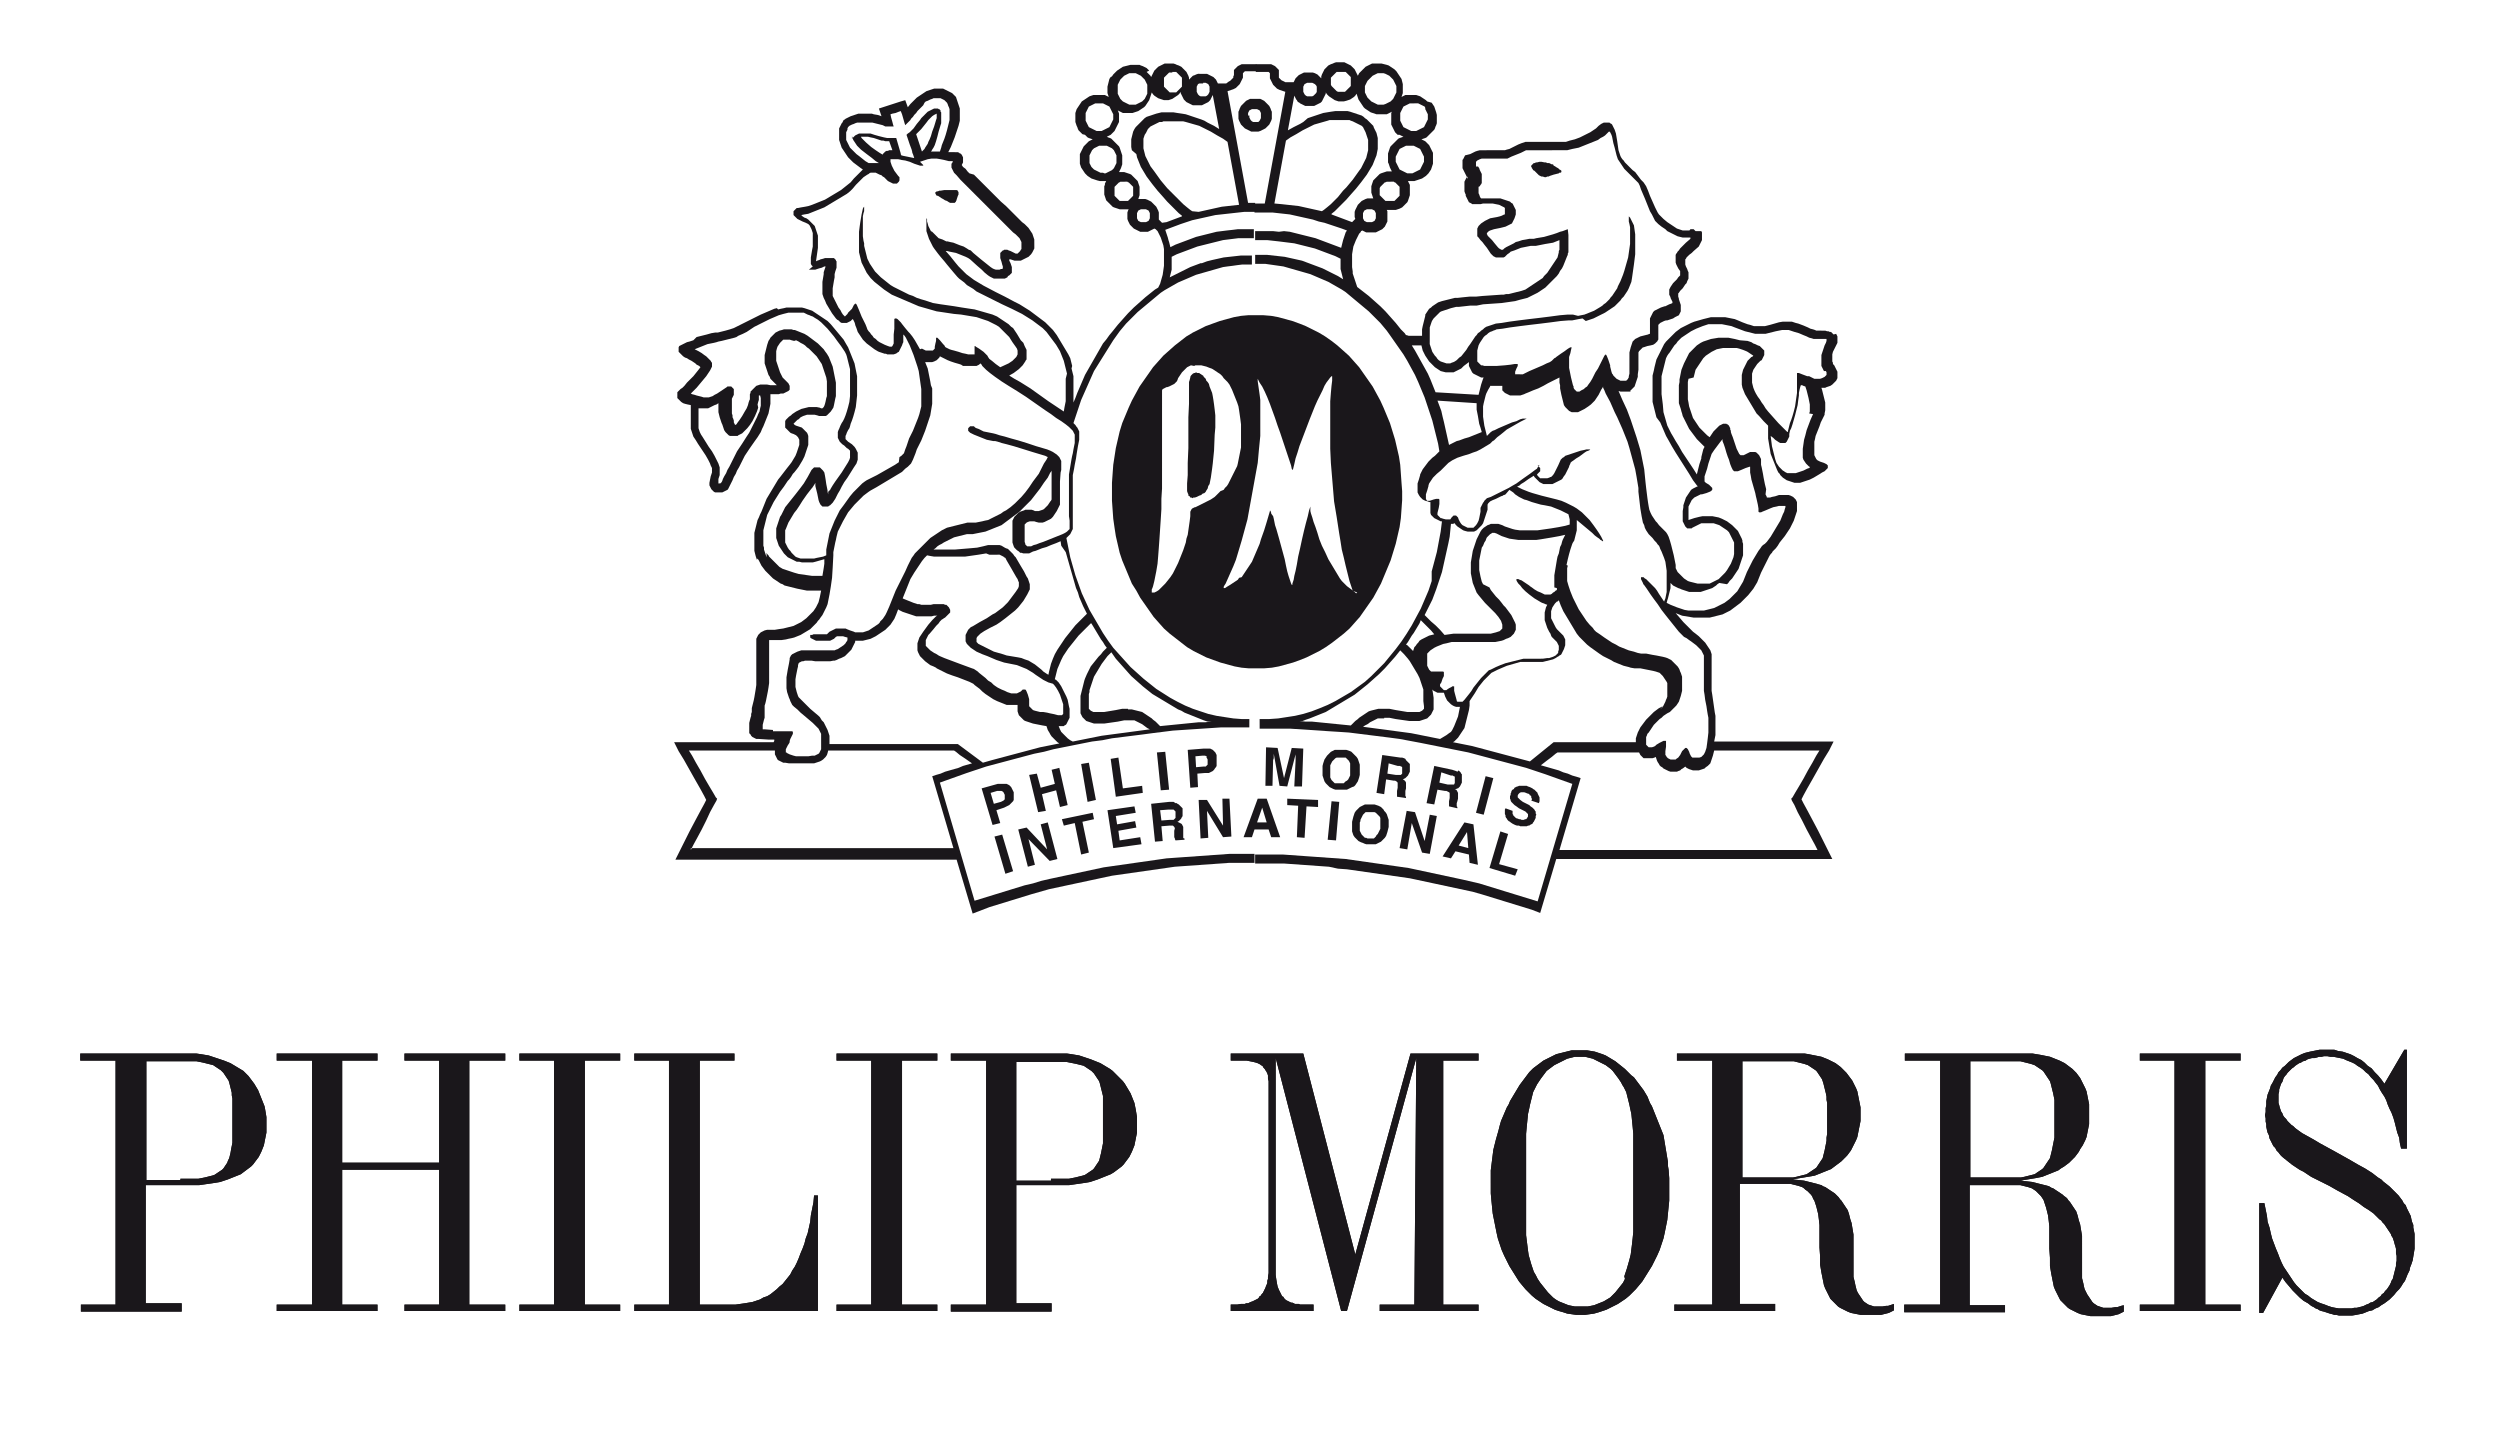 <svg xmlns="http://www.w3.org/2000/svg" version="1.1" id="Ebene_1" x="0" y="0" viewBox="0 0 389.4 223.3" xml:space="preserve"><style>.st0{fill-rule:evenodd;clip-rule:evenodd;fill:#1a171b}</style><path class="st0" d="M157.8 135.7l-1.2.4-1.7-5.8 1.2-.3 1.7 5.7zM158.6 129.2l1.3-.3 3.2 3.4-1-3.9 1.1-.3 1.5 5.7-1.2.3-3.3-3.4 1 4-1.1.3-1.5-5.8zM170.2 126.6l.2 1-1.8.4 1 4.8-1.2.3-1-4.9-1.7.4-.3-1 4.8-1zM176.9 126.6l-3.1.5.2 1.3 2.8-.5.2 1-2.8.5.2 1.5 3.2-.5.2 1.1-4.4.6-.9-5.9 4.2-.6.2 1zM183.1 125.1h.2l.1.1.2.1.1.1.1.1.1.1.1.1.1.1.1.1v1.2l-.1.2-.1.1v.1l-.1.1-.1.1-.2.2-.2.1.2.1.2.1.2.1.1.1.1.2.1.2V130.5l.1.1h.1v.2l-1.4.1-.1-.2v-.1l-.1-.2v-1l.1-.4-.1-.2-.1-.1-.1-.1H182.1l-1.2.1.2 2.3-1.2.1-.6-5.9 2.8-.3h.7l.3.2zm-2.4 1.1l.2 1.6 1.3-.1h.6l.1-.1.1-.1.1-.1V126.4l-.1-.1-.1-.1-.1-.1h-.8l-1.3.1zM186.7 124.6h1.3l2.5 4-.1-4.2h1.1l.3 5.9-1.3.1-2.5-4.1.2 4.2-1.2.1-.3-6zM195.9 124.4h1.4l2.1 6H198l-.4-1.2h-2.2l-.4 1.2h-1.3l2.2-6zm-.1 3.7h1.5l-.7-2.3-.8 2.3zM205.3 124.6v1.1l-1.8-.1-.3 4.9-1.2-.1.2-4.9-1.7-.1v-1l4.8.2zM208.1 130.9l-1.3-.1.6-6 1.2.1-.5 6zM215.1 131.1l-.2.1-.2.1-.2.1-.2.1h-1.5l-.3-.1-.2-.1-.3-.1-.2-.1-.2-.1-.2-.2-.2-.2-.2-.2-.2-.3-.1-.3-.1-.3V128l.1-.4.1-.4.1-.3.1-.3.2-.3.2-.2.2-.2.2-.2.2-.1.2-.1.2-.1.2-.1h1.5l.3.1.3.1.2.1.2.1.2.2.2.2.1.2.2.2.2.3.1.3.1.3.1.3v1.1l-.1.4-.1.4-.1.3-.1.3-.2.3-.2.2-.2.2-.2.2zm-.7-1l.1-.1.1-.1.1-.2.1-.2.1-.2.1-.2v-1.7l-.1-.2-.1-.1-.1-.1-.1-.1-.1-.1-.1-.1-.1-.1-.2-.1h-1.4l-.1.1-.1.1-.1.1-.1.1-.1.2-.1.2-.1.2-.1.2v.2l-.1.2V129.4l.1.2.1.2.1.2.1.1.1.1.1.1.1.1.1.1h.2l.2.1h1l.1-.1.1-.1.1-.1.1-.2zM219.1 126.3l1.3.2 1.5 4.5.8-4.1 1.1.2-1.1 5.9-1.2-.2-1.6-4.6-.7 4.1-1.2-.2 1.1-5.8zM228.1 128.1l1.4.3.7 6.3-1.3-.3-.1-1.3-2.1-.5-.7 1.1-1.3-.3 3.4-5.3zm-.9 3.6l1.5.4-.2-2.5-1.3 2.1zM233.7 129.5l1.2.4-1.4 4.7 2.9.8-.4 1-4-1.2 1.7-5.7zM157.6 125l-.1.1-.1.1-.1.1-.1.1-.2.1-.2.1-.2.1-.2.1-1.2.4.6 2-1.2.3-1.7-5.7 2.5-.7h1.4l.2.1.2.1.1.1.1.1.1.1.1.2.1.2.1.2.1.2v1.2l-.1.2-.2.2zm-1.6-1.8h-.7l-1 .3.5 1.7 1.1-.3.2-.1.2-.1.1-.1.1-.1v-.7l-.1-.2-.1-.2-.1-.1-.2-.1zM161.7 126.5l-1.4-5.8 1.2-.2.6 2.2 2.2-.6-.5-2.2 1.2-.3 1.3 5.8-1.2.3-.6-2.6-2.2.6.6 2.6-1.2.2zM170.7 124.6l-1.3.3-1-5.9 1.2-.2 1.1 5.8zM173 118.2l1.2-.2.7 4.8 3-.4.1 1.1-4.2.6-.8-5.9zM182.1 123l-1.3.1-.6-5.9 1.3-.1.6 5.9zM189.1 119.9l-.1.1-.1.1-.2.1-.2.1-.2.1H187.7l-1.2.1.1 2.1-1.2.1-.4-5.9 2.5-.2h1l.2.1.2.1.1.1.1.1.1.1.1.1.1.2.1.2v1.7l-.1.2-.1.1-.2.3zm-1.1-2l-.1-.1-.2-.1h-.4l-1.1.1.1 1.7 1.1-.1h.4l.1-.1.1-.1.1-.1v-.8l-.1-.2-.1-.1.1-.1zM201.2 116.5l1.8.1-.2 5.9h-1.2l.2-4v-1l-1.3 5-1.2-.1-.9-5v.7l-.1.3-.1 4h-1.1l.1-6 1.8.1 1 4.7 1.2-4.7zM210.6 122.6l-.2.1-.2.1-.2.1-.2.1H208l-.3-.1-.2-.1-.2-.1-.2-.1-.2-.2-.2-.2-.2-.2-.2-.3-.1-.3-.1-.3-.1-.3v-1.5l.1-.4.1-.3.1-.3.2-.3.2-.3.2-.2.2-.2.2-.2.2-.1.2-.1.2-.1h1.8l.3.1.3.1.2.1.2.2.2.2.2.2.2.2.2.3.1.3.1.3.1.3v1.6l-.1.4-.1.3-.1.3-.2.3-.2.3-.2.2-.3.1zm-.8-1l.1-.1.1-.1.1-.2.1-.2.1-.2V118.9l-.1-.2-.1-.2-.1-.1-.1-.1-.1-.1-.1-.1-.1-.1h-1.4l-.2.1-.1.1-.1.1-.1.1-.1.1-.1.1-.1.2-.1.2-.1.2V121.1l.1.2.1.2.1.1.1.1.1.1.1.1.1.1h1.4l.1-.1.1-.1.1-.1.2-.1zM219 118.4l.1.1.1.1.1.1.1.1.1.1.1.1v1.2l-.1.2-.1.2-.1.2-.1.1-.1.1-.1.1-.1.1-.2.1-.2.1.2.1.1.1.1.1.1.2V122.8l-.1.4V124l.1.1v.2l-1.4-.2V123.2l.1-.5V121.9l-.1-.1-.1-.1-.2-.1h-.2l-1.2-.2-.3 2.3-1.2-.2.9-5.9 2.8.4h.3l.3.1.2.1.1.2zm-2.7.5l-.2 1.6 1.3.2H218.2l.1-.1.1-.1V119.5l-.1-.1h-.1l-.1-.1h-.4l-1.4-.4zM227.2 120l.1.1.1.1.1.1.1.2.1.1V121.9l-.1.2-.1.2-.1.2-.1.1-.1.1-.1.1h-.1l-.2.1h-.2l.2.1.1.1.1.2.1.2V124.4l-.1.4-.1.3v.5l.1.1v.2l-1.3-.3v-.8l.1-.5V123.5l-.1-.1-.2-.1-.2-.1h-.2l-1.2-.2-.5 2.3-1.2-.2 1.2-5.8 2.8.6.3.1.3.1.2.1.2-.2zm-2.7.3l-.3 1.6 1.3.3h1v-.1l.1-.1V121l-.1-.1h-.1l-.1-.1H226l-1.5-.5zM231.1 126.9l-1.2-.3 1.5-5.7 1.2.3-1.5 5.7zM235.6 126.3v.5l.1.1v.1l.1.1.1.1.1.1.1.1.2.1h.1l.2.1h.2l.2.1h.4l.1-.1h.2l.1-.1.1-.1v-.1l.1-.1v-.4l-.1-.1-.1-.1-.2-.2-.2-.1-.2-.1-.6-.3-.4-.3-.3-.2-.2-.2-.2-.2-.1-.1-.1-.2v-.1l-.1-.2v-.4l.1-.2v-.2l.1-.2v-.1l.1-.2.1-.1.2-.1.1-.2.2-.1.2-.1h.1l.2-.1h1.2l.2.1.3.1.2.1.2.1.1.1.2.1.2.2.1.1.2.2v.1l.1.2.1.2.1.2V124.8l-.1.3-1.2-.4.1-.1v-.2l-.1-.2v-.2l-.1-.1h-.1l-.1-.2-.2-.1h-.1l-.2-.1-.3-.1h-.5l-.2.1-.1.1-.1.1-.1.2V124.2l.1.1.1.1.2.2.4.3 1 .5.2.2.3.2.2.2.1.1.1.2.1.1V126.7l.1.2-.1.2V127.4l-.1.2-.1.2-.1.2-.1.1-.1.2-.2.1-.2.1-.1.1h-.2l-.2.1h-1l-.2-.1h-.3l-.3-.1-.2-.1-.2-.1-.3-.2-.1-.1-.2-.1-.2-.2-.1-.2-.1-.1-.1-.2v-.2l-.1-.2v-.7l.1-.2 1.1.4zM198.1 18v-.6l-.1-.2-.1-.3-.1-.2-.1-.2-.2-.2-.2-.2-.2-.2-.2-.2-.2-.1-.2-.1-.2-.1h-1.6l-.2.1-.2.1-.2.1-.2.2-.2.2-.2.2-.2.2-.1.2-.1.2-.1.3-.1.2V18.5l.1.3.1.2.1.2.1.2.2.2.2.2.2.2.2.1.2.1.2.1.2.1.2.1h1.1l.3-.1.2-.1.2-.1.2-.1.2-.1.2-.2.2-.2.2-.2.1-.2.1-.2.1-.2.1-.3V18zm-3.7 0v-.4l.1-.2.1-.2.2-.1.2-.1H195.8l.2.1.2.1.1.2.1.2V18.4l-.1.2-.1.2-.2.2H195.2l-.2-.1-.2-.2-.1-.2-.1-.2V18h-.2z"/><path class="st0" d="M195.6 10H193.4l-.2.1-.2.1-.2.1-.1.1-.1.1-.1.1-.1.1-.1.1-.1.1v.8l-.1.2v.2l-.1.1-.1.1-.1.1-.1.1-.1.1-.2.1-.4.3H189.7l-.1-.2-.1-.2-.1-.2-.1-.1-.1-.1-.1-.1-.1-.1-.2-.1-.2-.1-.2-.1-.2-.1-.2-.1H186.6l-.3.1-.2.1-.3.1-.2.2-.2.2-.2.2v-.3l-.1-.3-.1-.2-.1-.2-.1-.2-.2-.2-.2-.2-.2-.2-.2-.2-.2-.1-.2-.1-.3-.1-.2-.1-.3-.1h-1.4l-.2.1-.2.1-.2.1-.2.1-.2.1-.2.2-.2.2-.2.2-.1.2-.1.2-.1.2-.1.2-.1.2-.1-.2-.2-.2-.2-.2-.2-.2.4-.2-.2-.2-.2-.2-.2-.1-.2-.1-.2-.1-.3-.1-.2-.1h-1.4l-.4.1-.4.1-.4.1-.3.2-.3.2-.3.2-.3.3-.3.3-.2.3-.2.1-.2.3-.1.4-.1.4-.1.4v1l.1.3.1.3-.2-.1-.2-.1-.2-.1H170.3l-.3.1-.3.1-.3.2-.3.2-.3.2-.3.2-.2.3-.2.3-.2.3-.2.3-.1.3-.1.3V19l.1.3.1.3.1.2.1.3.1.2.2.2.2.2.2.2.4.1.2.2.2.2.2.1.3.1.3.1-.2.1-.2.1-.2.1-.2.2-.2.2-.2.2-.2.2-.1.2-.1.2-.1.2-.1.2-.1.2-.1.2V25.5l.1.3.1.3.2.3.2.3.2.3.2.2.2.2.3.2.3.2.3.1.3.1.3.1.4.1h1l-.1.2-.1.2v.2l-.1.2v1.3l.1.3.1.3.1.3.2.2.2.2.2.2.2.2.2.2.2.1.3.1.3.1.3.1h1.4l-.1.2-.1.3v1l.1.3.1.2.1.2.1.2.2.2.2.2.2.2.2.1.2.1.2.1.2.1.2.1h1.2l.2-.1.2-.1.2-.1.2-.1.2-.1.2.1.1.1.2.2.1.2.1.2.1.2.1.2.1.2.1.3.1.3.1.3.1.3.1.6V41.4l-.1.7-.1.7-.2.7-.2.7-.3.6-.5.3-.5.4-.5.4-.5.4-.9.8-.9.8-.9.9-.8.9-.8.9-.8 1-.5.6-.5.7-.5.6-.4.7-.4.7-.4.7-.4.7-.4.7-.4.7-.4.7-.3.7-.3.7-.3.7-.3.7-.3.8-.3.7v-4.1l-.1-.4-.1-.4-.1-.4.1-.4-.1-.4-.1-.4-.1-.4-.3-.6-.3-.5-.3-.5-.3-.5-.3-.5-.3-.5-.3-.5-.3-.4-.3-.4-.4-.4-.4-.4-.4-.4-.4-.3-.4-.3-.4-.3-.4-.3-.8-.6-.8-.5-.8-.5-.8-.4-1.5-.8-1.4-.7-1.9-1-.5-.3-.5-.3-.5-.3-.4-.3-.4-.3-.4-.3-.3-.3-.3-.3-.6-.6-.5-.6-.4-.5-.4-.5-.7-.8h.2l.4.1.5.1.5.1.5.2.5.2.5.2.4.2.3.2 1.1 1 .7.6.5.5.5.4.3.2.2.1.2.1.2.1h1.7l.2-.1.2-.1.1-.2.2-.1.1-.1.1-.1.1-.1.1-.1v-.9l-.1-.3-.1-.3-.1-.2-.1-.2v-.2h.2l.6.2h1l.2-.1.2-.1.2-.1.2-.1.2-.1.2-.1.1-.1.3-.3.2-.3.1-.2.1-.2.1-.2V37.3l-.1-.3-.1-.3-.1-.3-.2-.3-.2-.3-.2-.3-.3-.3-.3-.3-.4-.3-.5-.5-.6-.6-.7-.7-.7-.7-.8-.7-.8-.8-.7-.7-1.1-1.1-.9-.9-.7-.7-.7-.2-.3-.3-.3-.4-.4-.3-.2-.3.1-.2.1-.2v-.8l-.1-.2-.1-.2-.1-.1-.1-.1h-.1l-.1-.1-.2-.1H147.7l.2-.4.2-.4.2-.5.2-.5.2-.5.2-.6.2-.6.2-.6.1-.4.1-.4V16.9l-.1-.3-.1-.3-.1-.3-.1-.3-.1-.3-.1-.3-.2-.2-.2-.2-.1-.1-.1-.1-.2-.1-.2-.1-.2-.1-.2-.1-.2-.1-.2-.1-.2-.1h-1.4l-.3.1-.3.1-.3.1-.3.1-.3.2-.3.2-.3.2-.3.2-.3.2-.2.2-.2.2-.2.2-.4.4-.4.5-.4-1.1-.7.2-3.4 1.1.4 1.2-.6-.2-.6-.1-.3-.1h-2.1l-.3.1-.3.1-.3.1-.3.1-.2.1-.2.1-.2.1-.2.1-.1.1-.2.1-.1.2-.1.2-.1.1-.1.2-.1.2-.1.2-.1.2V21.8l.1.3.1.3.1.3.1.3.2.3.2.3.2.3.2.3.2.3.2.2.3.3.3.3.4.3.4.3.4.3.3.2-.1.1-.1.1-.3.3-.3.3-.3.3-.3.3-.5.6-.5.4-.5.4-.5.4-.5.3-.5.3-.5.3-.5.3-.5.3-.5.2-.5.2-.5.2-.5.2-.6.2-.5.1-.6.1-.5.1h-.2l-.1.1-.1.1-.1.1-.1.1-.1.1V33.5l.1.1.1.1.1.1.1.1.1.1.1.1.2.1.2.1.4.2.5.2.2.1.2.1.2.2.1.2.1.2.1.2.1.3.1.3v2.1l-.1.5-.1.6-.1.6v1l.1.2.1.1.1.1-.6.5h1l.3-.1.3-.1.4-.1.2-.1.2-.1h.2l-.1.3-.1.3-.1.3v.3l-.1.6-.1.6V45.8l.1.3.1.3.2.4.2.5.3.5.3.5.3.5.3.4.3.4.2.2.2.1.1.1.1.1.1.1.2.1h.8l.2-.1.2-.1.2-.1.1-.1.1-.1.1-.1.1.1.1.2.1.2.1.3v.1l.2.5.2.6.2.3.2.3.2.3.2.3.3.3.3.3.4.3.4.3.4.3.5.3.2.1.3.1.3.1.3.1h.2l.2.1h1l.3-.1.2-.1.1-.1.2-.1.1-.2.1-.2.1-.2.1-.2.1-.2.1-.3.1-.2v-1.2l.1.1.1.1.2.3.2.4.2.4.2.4.2.5.2.5.2.5.2.6.2.6.2.6.2.7.1.7.1.7.1.7.1.7V63.3l-.1.4-.1.4-.1.4-.2.6-.2.5-.2.5-.2.5-.2.5-.2.4-.2.4-.2.4-.2.6-.2.6-.2.5-.2.6-.2.2-.2.2-.3.2-.1.8-.6.4-.7.4-.7.4-.7.4-.7.4-.6.3-1 .5-.3.2-.4.3-.4.4-.5.5-.5.5-.5.6-.5.7-.5.7-.3.4-.3.4-.2.4-.2.4-.2.4-.2.4-.2.5-.2.5-.2.5-.2.5-.1.5-.1.5-.1.5-.1.5-.1.5V86.5l-.5.2-.5.1-.5.1-.4.1h-2.1l-.3-.1-.3-.1-.2-.1-.2-.2-.2-.2-.2-.2-.2-.3-.2-.2-.2-.3-.1-.2-.1-.2-.1-.2-.1-.2v-1.9l.1-.2.2-.5.2-.5.3-.5.3-.5.3-.5.4-.5.4-.6.5-.8.7-1 .7-.9.1-.1.2-.3.2-.3.1-.2v.5l.3 1.2.2 1 .1.3.1.2.1.2.1.1.1.1.1.1H129l.1-.1.2-.1.2-.2.2-.2.2-.3.2-.3.2-.4.2-.4.3-.5.3-.6.4-.7.5-.7 1-1.6.2-.3.2-.3.1-.3.1-.3V70.5l-.1-.2-.1-.2-.1-.2-.2-.3-.2-.2-.2-.2-.3-.2-.3-.2-.2-.2-.1-.1-.1-.1v-.5l.1-.2.1-.3.2-.4.2-.3.1-.3.1-.4.2-.5.2-.6.2-.7.2-.8.1-.9.1-.9v-3l-.1-.5-.1-.5-.1-.5-.1-.5-.2-.5-.2-.5-.2-.5-.2-.5-.2-.5-.3-.5-.4-.7-.5-.6-.5-.6-.5-.6-.5-.6-.5-.5-.3-.2-.3-.2-.3-.2-.3-.2-.3-.2-.3-.2-.3-.2-.3-.2-.3-.1-.3-.1-.3-.1-.3-.1-.4-.1h-2.4l-.4.1-.5.1-.4.1-.2-.2-.4.1-.7.3-.7.3-.7.3-.6.3-.6.3-.6.3-.6.3-.6.3-.6.3-.6.3-.6.2-.7.2-.4.1-.4.1-.4.1h-.4l-.6.1-.7.2-.8.2-.8.2-.5.5-.6.2-.4.1-.2.1-.2.1-.2.1-.2.1-.2.1-.2.1-.1.2v.7l.1.1.1.1.1.1.1.1.1.1.2.2.3.2.3.1.3.2.4.2.3.2.3.2.2.2.2.1.2.1.1.1.1.1-.3.4-.4.5-.4.5-.5.5-.5.5-.4.5-.3.3-.3.2-.1.1-.1.1-.1.1-.1.1-.1.1V62l.1.1.1.1.1.1.1.1.1.1.1.1.3.2.3.1.4.1.5.1V66.8l.1.3.1.3.1.3.1.3.2.3.2.3.3.5.4.6.4.6.4.6.4.7.3.6.1.3.1.2.1.2v.7l-.1.3-.1.3-.1.5-.1.5v.4l.1.2.1.2.1.2.2.2.1.1.1.1.2.1H112.5l.2-.1.2-.1.2-.1.2-.1.1-.1.1-.2.1-.2.1-.2.2-.4.2-.4.2-.5.3-.5.2-.5.3-.5.3-.6.3-.6.3-.6.4-.6.4-.6.7-1 .5-.7.5-.8.2-.5.2-.4.2-.5.2-.5.2-.5.2-.5.1-.5.1-.5.1-.5v-1.5H121.3l.3-.1h.4l.2-.1.2-.1.2-.1.2-.1.1-.1.1-.1v-.6l-.1-.2-.1-.2-.2-.2-.2-.2-.2-.2-.2-.2-.1-.1-.1-.2-.1-.2-.1-.2-.1-.2-.1-.3-.1-.3-.1-.3-.1-.3-.1-.3-.1-.3v-1.5l.1-.4.1-.3.2-.3.2-.3.1-.1.1-.1.1-.1.1-.1.1-.1h1l.3.1.4.1.3-.1.4.2.3.2.4.2.3.2.3.3.3.2.3.3.3.3.3.3.3.3.2.3.2.3.2.3.2.3.1.3.1.3.1.3.1.3.1.3.2.6.1.6v2.3l-.1.3-.1.5-.1.4-.1.3-.1.2-.2.2h-.2l-.2-.1-.5-.1H126l-.4.1-.4.1-.4.1-.2.1-.2.1-.2.1-.2.1-.3.2-.3.2-.2.2-.3.2-.2.2-.1.1-.1.1-.1.1-.1.2V66.6l.1.1.1.1.1.1.1.1.1.1.1.1.2.2.2.1.3.1.2.1.2.1.1.1.1.1.1.1.1.2.1.2v.8l-.1.3-.1.3-.1.3-.1.3-.2.5-.3.5-.3.5-.3.4-.4.5-1 1.3-.4.5-.3.5-.3.5-.3.5-.3.5-.3.5-.3.5-.2.5-.2.5-.2.5-.2.5-.2.4-.2.5-.2.4-.1.4-.1.4-.1.4-.1.4-.1.4v2.8l.1.4.1.4.1.3.1.3.1-.2.2.3.2.4.2.4.3.4.3.4.4.4.4.4.2.2.2.2.3.2.3.2.3.2.3.2.3.1.3.2.4.1.4.1.4.1.4.1.4.1.5.1.5.1.5.1h2.2l-.1.5-.1.5-.1.4-.1.4-.2.4-.2.4-.2.3-.2.3-.2.2-.2.2-.2.2-.2.2-.3.3-.4.3-.4.3-.4.2-.4.2-.4.2-.4.1-.4.1-.4.1-.4.1-.7.1-.6.1h-1.2l-.4.1-.2.1-.2.1-.2.1-.2.2-.1.1-.1.1-.1.2-.1.2-.1.2v7.2l-.1.7-.1.6-.1.6-.1.5-.1.4-.1.4-.1.4V110.9l-.1.3v.3l-.1.3-.1.4-.1.4V114.2l.1.1.1.1.1.2.1.1.1.1.2.1.2.1.2.1h.4l1.5.1H120.6v.2l-.1.2H105l.2.4.5 1 .8 1.3.9 1.6.9 1.6.8 1.4.6 1.1.3.6-.3.6-.6 1.1-.8 1.5-.9 1.7-.8 1.6-.7 1.4-.5 1-.2.4H149l2.5 8.4 1.3-.5 1.3-.5 1.3-.4 1.3-.4 1.3-.4 1.3-.4 1.3-.4 1.4-.4 1.4-.4 1.4-.3 1.4-.3 1.4-.3 1.4-.3 1.4-.3 1.4-.3 1.4-.3 1.4-.2 1.4-.2 1.4-.2 1.4-.2 1.4-.2 1.4-.2 1.4-.2 1.4-.1 1.4-.1 1.4-.1 1.4-.1 1.4-.1 1.4-.1h4V133h-3.9l-1.4.1-1.4.1-1.4.1-1.4.1-1.4.1-1.4.1-1.4.1-1.4.2-1.4.2-1.4.2-1.4.2-1.4.2-1.4.2-1.4.2-1.4.3-1.4.3-1.4.3-1.4.3-1.4.3-1.4.3-1.3.3-1.3.4-1.3.3-1.3.4-1.3.4-1.3.4-1.3.4-1.3.4-1.3.4-5.4-18.4 1.4-.5 1.4-.5 1.4-.5 1.5-.5 1.5-.5 1.5-.4 1.5-.4 1.5-.4 1.5-.4 1.5-.4 1.5-.3 1.5-.4 1.5-.3 1.5-.3 1.5-.3 1.5-.3 1.6-.2 1.5-.3 1.6-.2 1.6-.2 1.6-.2 1.5-.2 1.6-.2 1.6-.2 1.5-.1 1.5-.1 1.5-.1 1.5-.1 1.5-.1h4.4V112h-1.2l-1.3-.1-1.3-.2-1.3-.2-1.3-.3-1.2-.4-1.2-.4-1.2-.5-1.2-.6-1.1-.6-1.1-.7-1.1-.7-1-.8-1-.8-1-.9-1-.9-.9-1-.9-1-.9-1-.8-1.1-.8-1.2-.7-1.2-.7-1.2-.7-1.2-.6-1.3-.6-1.3-.5-1.4-.5-1.4-.4-1.4-.4-1.4-.3-1.5-.3-1.5.2-.2.2-.2.2-.2.1-.2.1-.2.1-.2.1-.2V74l.1-.5.1-.5.1-.6.1-.5.1-.5.1-.7.1-.6.1-.6.1-.5.1-.5V67.2l-.1-.2-.1-.2-.1-.2-.1-.1-.2-.3-.3-.3.3-.9.3-.9.3-.9.3-.9.4-.9.4-.9.4-.9.4-.9.4-.9.5-.8.5-.8.5-.8.5-.8.5-.8.5-.8.5-.7.5-.7.5-.6.5-.6.6-.6.6-.6.6-.6.6-.5.6-.5.6-.5.6-.5.6-.5.6-.5.6-.4.7-.4.7-.4.7-.4.7-.3.7-.3.7-.3.7-.3.7-.2.7-.2.7-.2.7-.2.7-.2.7-.2.7-.1.8-.1.7-.1.8-.1h1.5v-1.4H193.3l-.9.1-.9.1-.9.1-.9.2-.9.2-.8.2-.8.3h-.2l-.8.3-.8.3-.8.4-.8.4-.8.4-.8.4.1-.4.1-.4.1-.4v-2l.8-.4.8-.3.8-.3.8-.3.8-.3.8-.2.8-.2.8-.2.8-.2.8-.2.8-.1.8-.1.8-.1H195.3v-1.4h-2.5l-.8.1-.9.1-.8.1-.8.1-.8.2-.8.2-.8.2-.8.2-.8.3-.8.3-.8.3-.8.3-.8.4-.1-.4-.1-.4-.1-.3-.1-.4-.1-.3-.1-.3-.1-.3-.1-.3.8-.3.8-.3.8-.3.9-.3.9-.3.9-.2.9-.2.9-.2.9-.2.9-.1.9-.1.9-.1.9-.1.9-.1H195.5v-1.4h-1.1l-3.2-17.4.3-.1.3-.1.3-.1.2-.1.2-.1.2-.2.2-.2.2-.2.1-.2.1-.2.1-.2.1-.2.1-.2V11.4l.1-.1.1-.1.1-.1H195.7V10h-.1zm-9.9 22.9l-.3-.2-.5-.4-.6-.5-.7-.7-.4-.4-.4-.4-.5-.5-.5-.5-.5-.6-.5-.6-.5-.7-.5-.7-.3-.4-.3-.4-.2-.4-.2-.4-.2-.4-.2-.4-.1-.4-.1-.4-.1-.4V21.6l.1-.3.1-.3.2-.3.1-.2.1-.2.1-.2.2-.2.2-.2.2-.1.2-.1.2-.1.2-.1.2-.1.2-.1.2-.1h.4l.2-.1H184.3l.4.1.7.2.7.2.7.2.6.3.6.3.6.3.5.3.5.3.9.5.7.5 1.8 9.8-.9.1-.9.1-.9.1-.9.2-.9.2-.9.2-.9.2-1-.1zm1.7-20h.4l.2.1.2.1.1.2.1.2V14.3l-.1.2-.1.2-.2.2-.2.1H187l-.2-.1-.2-.2-.1-.2-.1-.2V13.5l.1-.2.1-.2.2-.1h.6v-.1zm-4.8-1.7h.6l.1.1.1.1.1.1.1.1.1.1.1.1.2.2.1.1v1.4l-.1.1-.1.1-.1.1-.1.1-.1.1-.1.1-.1.1-.1.1-.1.1h-1l-.1-.1-.1-.1-.1-.1-.1-.1-.1-.1-.1-.1-.1-.1-.1-.1-.1-.1v-1.4l.1-.1.1-.1.1-.1.1-.1.1-.1.1-.1.1-.1.1-.1h.5v-.1zm-6.2.2h.5l.2.1.2.1.2.1.2.1.2.2.2.2.2.2.1.2.1.2.1.2.1.2v1.4l-.1.2-.1.2-.1.2-.1.2-.2.2-.2.2-.2.1-.2.1-.2.1-.2.1-.2.1h-1l-.2-.1-.2-.1-.2-.1-.2-.1-.2-.1-.2-.2-.2-.2-.1-.2-.1-.2-.1-.2-.1-.2V13.2l.1-.2.1-.2.1-.2.1-.2.2-.2.2-.2.2-.2.2-.1.2-.1.2-.1.2-.1h.5zm-7.3 6.8V17.6l.1-.2.1-.2.1-.2.1-.2.1-.2.2-.1.2-.1.2-.1.2-.1.2-.1h1.2l.2.1.2.1.2.1.2.1.2.1.1.2.1.2.1.2.1.2.1.2.1.2v.8l-.1.2-.1.2-.1.2-.1.2-.1.2-.1.2-.2.1-.2.1-.2.1-.2.1-.2.1-.2.1h-.8l-.2-.1-.2-.1-.2-.1-.2-.1-.2-.1-.2-.1-.1-.2-.1-.2-.1-.2-.1-.2-.1-.2V18.2zm2.7 8.7h-.4l-.2-.1-.2-.1-.2-.1-.2-.1-.2-.1-.1-.1-.2-.2-.1-.1-.1-.2-.1-.2-.1-.2v-1.2l.1-.2.1-.2.1-.2.1-.2.2-.2.1-.1.2-.1.2-.1.2-.1.2-.1h1.2l.2.1.2.1.2.1.2.1.1.1.2.2.1.2.1.2.1.2.1.2v1.2l-.1.2-.1.2-.1.2-.1.2-.2.2-.1.1-.2.1-.2.1-.2.1-.2.1-.2.1h-.2l-.2-.1zm3.2 4.4h-.6l-.1-.1-.1-.1-.1-.1-.1-.1-.1-.1-.1-.1-.1-.1-.1-.1v-1.4l.1-.1.1-.1.1-.1.1-.1.1-.1.1-.1.1-.1h.1l.1-.1H175.6l.1.1h.1l.1.1.1.1.1.1.1.1.1.1.1.1.1.1v1.4l-.1.1-.1.1-.1.1-.1.1-.1.1-.1.1-.1.1-.1.1h-.7zm3.1 3.3h-.4l-.2-.1-.2-.1-.1-.2-.1-.2V33.2l.1-.2.1-.2.2-.1.2-.1H178.5l.2.1.2.1.1.2.1.2V34l-.1.2-.1.2-.2.1-.2.1h-.4zm2.9.1l-.3-.3-.2-.2V33.1l-.1-.3-.1-.2-.1-.2-.1-.2-.2-.2-.2-.2-.2-.2-.2-.2-.2-.1-.2-.1-.2-.1-.3-.1h-1.1l.1-.3.1-.3v-1.3l-.1-.3-.1-.3-.1-.3-.2-.2-.2-.2-.2-.2-.2-.2-.2-.2-.2-.1-.3-.1-.3-.1-.3-.1H174.3l.1-.2.1-.2.1-.2.1-.3.1-.3V24.2l-.1-.3-.1-.3-.1-.3-.1-.3-.1-.2-.2-.2-.2-.2-.2-.2-.2-.2-.2-.2-.2-.2-.2-.1-.3-.1-.2-.1.2-.1.2-.1.2-.1.2-.2.2-.2.2-.2.1-.2.1-.2.1-.2.1-.2.1-.2.1-.2.1-.2v-1.3l-.1-.3-.1-.2.2.1.2.1.2.1.2.1H176.4l.3-.1.3-.1.3-.1.3-.2.3-.2.3-.2.2-.2.2-.3.2-.3.2-.3.1-.3.1-.3.1-.3.1-.3.2.3.2.2.3.2.3.2.3.1.3.1.3.1h.7l.3-.1.3-.1.3-.2.3-.2.3-.2.2-.2.2-.3v.2l.1.2.1.2.1.2.1.2.1.2.2.2.2.2.2.1.2.1.2.1.2.1.2.1h1.4l.2-.1.2-.1.2-.1.2-.1.2-.1.1-.1.1-.1.1-.1.1-.2.1-.2.1-.2.1-.2 1 5.3-.8-.5-1-.5-.5-.3-.5-.2-.6-.2-.6-.2-.6-.2-.6-.2-.6-.1-.7-.1-.6-.1H180.9l-.4.1-.4.1-.3.1-.3.1-.3.1-.3.1-.3.1-.3.2-.2.2-.2.2-.2.2-.2.2-.2.2-.2.2-.2.2-.2.3-.2.4-.1.4-.1.4-.1.4V22.9l.1.5.7.6.1.5.2.5.2.5.2.5.3.5.3.5.3.5.9 1.2.8 1 .8.9.7.8.7.7.6.6.5.5.5.4v.1l-.8.3-.8.3-.8.3-.7.1zm-53.3 77l-.2-.2-1.3-1.1-.5-.5-.5-.5-.4-.4-.3-.3-.1-.1-.1-.2-.1-.3-.1-.3-.1-.4-.1-.4v-1.2l.1-.6.1-.5.1-.5.1-.4v-.2l.1-.3.1-.1.2-.1.2-.1h.2l.3-.1h1l.6.1h2.3l.5-.1h.2l.3-.1.2-.1.2-.1.3-.1.2-.1.2-.1.2-.1.2-.2.2-.2.2-.2.2-.2.2-.2.1-.2.1-.2.1-.2.1-.2.1-.2.1-.2v-.2H134.4l.4-.1.4-.1.4-.1.4-.2.4-.2.3-.2.3-.2.3-.2.3-.2.3-.2.2-.2.2-.2.2-.2.2-.2.2-.3.2-.3.2-.3.3-.7.3-.8.1.1.6.3.6.2.3.1.3.1.3.1.3.1.3.1h2.4l.4-.1h.5l-.2.1-.2.2-.2.2-.2.2-.6.7-.8 1.1-.2.3-.2.3-.2.3-.1.3-.1.3-.1.3v1.1l.1.3.1.2.1.2.1.2.2.2.2.2.2.2.2.2.4.3.4.3.5.2.4.2.1.1.4.2.4.2.4.2.4.2.8.3.9.3 1.8.7.2.1.2.1.2.1.2.2.4.3.4.3.4.4.5.4.3.2.3.2.3.2.3.2.6.3.5.2.5.2.5.2h1.7v1l.1.3.1.3.2.2.2.2.2.2.2.2.2.1.3.1.3.1.3.1.3.1.5.1.5.1.5.1.6.1.2.6.3.5.1.2.2.3.2.2.2.2.1.1.2.2.2.2.3.2-1.5.3-1.5.3-1.5.4-1.5.4-1.5.4-1.5.4-1.5.4-1.4.4-3.9-2.9h-20v-1.3l-.1-.3-.1-.3-.1-.3-.1-.2-.1-.2-.1-.2-.1-.2-.1-.2-.1-.2-.3-.3-.3-.5zm35.9-33.6l-.2.3-.2.3-.2.2-.2.2-.2.2-.2.1-.3.1-.3.1H161.2l-.2-.1-.3-.1h-1l-.2.1-.3.1-.3.1-.3.2-.2.2-.2.2-.2.2-.1.2-.1.2-.1.2V84.5l.1.3.1.3.1.2.2.2.2.2.3.2.1.1.1.1h.2l.3.1H160.3l.2-.1.2-.1.2-.1.4-.1.5-.2.5-.2.7-.2.7-.3.8-.3.7-.3.1.7.7 1 .2.7.2.7.2.7.2.7.2.7.2.7.2.7.2.7.3.7.2.7.3.7.3.7.3.6.3.6-.3.3-.7.7-.8.8-.4.5-.4.5-.4.5-.4.5-.4.6-.4.6-.4.6-.4.7-.3.7-.3.8-.1.4-.1.4-.1.4-.1.5-.2-.1-.3-.2-.3-.2-.3-.3-.5-.4-.5-.4-.5-.3-.5-.3-.6-.2-.5-.2-.5-.1-.6-.1-.6-.1-.6-.1-.6-.2-.7-.2-.7-.2-.6-.3-.6-.3-.6-.3-.2-.1-.2-.1-.2-.1-.1-.1-.1-.1-.1-.1v-.6l.1-.2.2-.2.1-.1.2-.2.3-.2.3-.2.9-.5 1-.5.3-.2.3-.2.4-.3.4-.3.5-.4.5-.4.5-.4.5-.5.4-.5.4-.5.3-.5.3-.5.1-.2.1-.2.1-.2.1-.2V91l-.1-.3-.1-.3-.1-.3-.2-.3-.4-.8-.6-1-.7-1.2-.2-.2-.2-.3-.2-.2-.2-.2-.2-.2-.2-.2-.3-.1-.2-.1-.5-.3-.3-.1h-1.8l-.8.2-.9.2-1.1.1-1.2.1-1.2.1h-3.3l.3-.2.3-.3.3-.2.4-.2.3-.2.4-.2.4-.2.4-.2.4-.2.4-.1.4-.1.4-.1.4-.1.4-.1h.9l.5-.1.5-.1.5-.1.5-.1.5-.2.5-.2.5-.2.5-.2.5-.2.4-.3.4-.3.4-.3.4-.3.4-.3.4-.3.4-.3.2-.2.3-.3.3-.3.3-.3.7-.7.7-.9.7-.9.6-.9.3-.4.3-.4.2-.4.2-.4.1-.1.1-.2v4.5l-.1.2-.1.1zm-9.5 8.3H155.7l.2.1.2.1.2.1.1.1.2.1.1.2.1.2.7 1.2.4.7.4.7.2.3.1.3.1.2v.6l-.1.3-.2.3-.2.3-.3.4-.3.4-.3.4-.3.4-.4.4-.4.4-.4.3-.4.3-.4.3-.4.2-.3.2-.6.4-1.1.6-.5.3-.5.3-.2.1-.2.1-.1.1-.1.1-.2.2-.2.4-.1.2-.1.2v1l.1.2.1.2.2.2.2.2.2.2.3.2.3.2.3.2.9.4.8.3.7.3.7.3.6.2.6.2.5.1.5.1.5.1.5.1.5.2.5.2.5.2.5.3.5.3.4.3.3.2.3.2.3.2.3.2.2.1.2.1.2.1.2.1.7.2.2.2.3.4.3.5.3.6.2.6.2.6.1.3v1.5l-.1.1-.1.1H164.8l-.4-.1-.4-.1-.5-.1-.4-.1-.6-.1h-.5l-.4-.1-.4-.1-.3-.1-.1-.1-.1-.1-.1-.1-.1-.1-.1-.1-.1-.1V108.9l-.2-.7-.2-.5-.1-.2-.1-.1h-.4l-.1.1-.1.1-.1.1-.2.1-.2.1-.2.1H157.5l-.3-.1-.3-.1-.4-.2-.5-.2-.6-.3-.3-.2-.3-.2-.2-.2-.2-.2-.5-.3-.4-.4-.5-.4-.5-.4-.2-.2-.3-.2-.3-.2-.3-.1-1.9-.7-.8-.3-.8-.3-.8-.3-.7-.3-.2-.1-.3-.2-.4-.2-.3-.2-.3-.2-.3-.3-.2-.2-.1-.1-.1-.1V99.7l.1-.2.1-.2.1-.2.1-.2.2-.2.6-.7.4-.5.4-.4.2-.3.3-.3.2-.1.1-.1.2-.1.2-.2.2-.2.1-.1.1-.1.1-.1.1-.1V95l-.1-.2-.1-.2-.1-.1-.1-.1-.1-.1-.1-.1h-.2l-.2-.1h-1.6l-.4.1h-1.5l-.3-.1h-.3l-.6-.2-.5-.2-.5-.2-.5-.2-.2-.1.2-.5.2-.5.2-.5.2-.5.2-.5.2-.5.3-.5.3-.5.4-.6.4-.6.4-.6.4-.5.4-.4.5.1.6.1h4.8l.7-.1.7-.1.7-.1 1.2-.2.5.2zm10.8 26.7H165.7l.1-.1.2-.1.1-.1.1-.2.1-.2.1-.2.1-.2.1-.2v-1.4l-.1-.4-.1-.5-.1-.5-.2-.5-.2-.4-.2-.4-.2-.4-.2-.4-.2-.3-.2-.3-.2-.2-.2-.2-.2-.1.2-.8.2-.8.3-.7.3-.7.3-.6.4-.6.4-.6.4-.5.4-.5.4-.5.4-.5.4-.4.8-.8.7-.7h.1l.3.5.3.5.3.5.3.5.3.5.3.4.3.5.3.4-.3.3-.3.3-.3.4-.4.4-.4.5-.4.5-.4.5-.3.6-.3.6-.3.7-.1.3-.1.4-.1.4-.1.4-.1.4-.1.4-.1.4v2.7l.1.2.1.2.1.2.2.2.2.2.2.2.3.1.3.1.3.1.3.1H172l.7-.1.7-.1.7-.1.5-.1.5-.1H176.7l.4.2.4.2.4.2.4.3.4.3.4.2-1.5.2-1.5.2-1.5.2-1.5.2-1.5.2-1.5.3-1.5.3-1.5.3-.4-.2-.4-.3-.2-.2-.2-.2-.2-.2-.2-.2-.2-.2-.1-.2-.1-.2-.2-.5zm10.8-2.7h-.9l-.5.1-.5.1-.6.1-.6.1-.6.1h-1.7l-.2-.1-.2-.1-.1-.1-.1-.1-.1-.1V108.1l.1-.3v-.3l.1-.3.2-.6.2-.6.2-.6.3-.5.3-.5.3-.5.3-.5.3-.4.6-.8.6-.6.7 1 .8.9.8.9.8.9.9.8.9.8.5.4.5.4.5.4.5.3.5.3.5.3.5.3.5.3.5.3.5.3.5.3.5.2.5.3.5.2.5.2.5.2.5.2.5.2.5.2.6.2h.6l-1 .1h-1l-1 .1-1 .1-1 .1-1 .1-1 .1-1 .1-.2-.2-.1-.1-.1-.1-.3-.3-.4-.3-.2-.2-.3-.2-.3-.2-.3-.2-.3-.2-.3-.2-.4-.1-.4-.1-.4-.1-.4-.1H175.7v-.1zM133.4 24l-.2-.2-.2-.2-.2-.2-.2-.2-.2-.2-.1-.2-.1-.2-.1-.2-.1-.2-.1-.2-.1-.2v-1.2l.1-.2.1-.2V20l.1-.2.2-.2.2-.1.2-.1.3-.1.2-.1.3-.1h2.4l.4.1.4.1.4.1.4.1.4.2h1.3l-.1-.3-.1-.4-.2-.7-.1-.5.3-.1.5-.1.5-.2.3-.1.2.5.2.7.2.7.1.3.2-.2.2-.2.2-.2.2-.2.1-.2.3-.3.2-.3.3-.3.2-.3.3-.3.2-.2.2-.2.2-.2.2-.4.2-.2.3-.1.2-.1.2-.1.3-.1.2-.1H146.5l.2.1.2.1.2.1.2.2.2.2.1.2.1.3.1.2.1.3V18.7l-.1.4-.1.4-.2.8-.2.7-.2.6-.2.5-.2.5-.1.4-.1.3-.1.3H145l.1-.1.1-.2.2-.3.2-.4.2-.6.2-.7.2-.8.3-1 .1-.3V17.5l-.1-.1v-.2l-.1-.1-.1-.1h-.1l-.1-.1H145.5l-.2.1-.2.1-.2.1-.2.1-.2.1-.2.2-.2.2-.2.2-.2.2-.2.2-.2.3-.5.6-.5.7-.3.3-.3.3-.3.2-.2.2.2.6.3.9.3.8.1.4v.1l.1.2.1.3.1.3h-.1l-.5-.1-.5-.1-.5-.1-.4-.1-.1-.2v-.1l-.7-2.4h-1.4l-.5-.1-.8-.2-.7-.2-.3-.1-.3-.1H133.8l-.2.1-.2.1-.2.1-.1.1-.1.1-.1.1-.1.1-.1.1V21.9 21v.2l.1.3.1.3.2.3.2.3.2.3.3.3.3.3.9.7.8.6.6.5.5.3H135.3l-.5-.3-.5-.4-.5-.4-.4-.3zm10.9-1.3l-.2.3-.1.2-.2.2-.2.2-.9-2.7.2-.2.2-.2.2-.2.2-.2.4-.5.4-.5.3-.4.3-.3.3-.3.3-.2.2-.1.2-.1v.7l-.1.3-.3 1-.3.8-.2.7-.2.5-.2.4-.1.3-.2.3zm-5.3.7h-.5l-.2.1h-.2l-.2.1-.1.1-.1.1-.1.1-.1.1v.1l-.5-.3-.6-.4-.7-.5-.8-.7-.3-.3-.2-.2-.2-.2-.1-.2h1.1l.4.1.5.1.6.2.6.2h.3l.3.1h.6l.5 1.4zm4.3 31l-.4-.7-.4-.7-.4-.6-.4-.5-.1-.1-.1-.1-.5-.6-.4-.5-.3-.4-.3-.3-.2-.2-.2-.1h-.2l-.1.1v1.5l-.1.9v1.4l-.1.2-.1.2-.1.1H138.6l-.3-.1-.5-.2-.4-.2-.4-.2-.3-.2-.3-.3-.3-.2-.2-.3-.2-.2-.2-.3-.2-.2-.2-.3-.1-.3-.2-.5-.2-.4-.1-.2-.1-.2-.1-.2-.1-.2-.4-1-.3-.7-.1-.2-.1-.1h-.1l-.1.1-.1.1-.1.2-.1.2-.1.2-.2.2-.2.2-.2.2-.1.2-.1.1-.2.2-.1.1-.1-.1-.2-.2-.2-.3-.2-.4-.3-.4-.2-.4-.2-.4-.2-.4-.2-.4-.1-.2V44.9l.1-.6.1-.6.1-.5v-.5l.1-.4.1-.3.1-.3V40.7l-.1-.1v-.1l-.1-.1-.1-.1-.1-.1H128.5l-.3.1-.4.1-.2.1-.3.1-.2.1.1-.7.1-.7.1-.7V36.7l-.1-.3-.1-.3-.1-.3-.1-.3-.1-.3-.2-.2-.2-.2-.2-.2-.2-.2-.2-.2-.3-.2-.3-.1-.3-.2-.2-.2.5-.1.6-.1.5-.2.5-.2.5-.2.5-.2.5-.2.5-.3.5-.3.5-.3.5-.3.5-.3.5-.3.5-.3.5-.4.4-.4.5-.6.6-.6.6-.6.3-.2.3-.2.2-.1.1-.1.2-.1h.8l.2.1.2.1.2.1.3.1.2.2.2.1.2.2.2.2.2.2.2.1.2.1.2.1.2.1h.6l.1-.1.1-.1.1-.1.1-.2v-.5l-.1-.1-.1-.1-.3-.4-.3-.4-.2-.4-.2-.4-.1-.3-.1-.3v-.4H139.9l.5.1h-.1l.7.1.7.2.7.3.6.2.3.1h.5v-.1l-.2-.2-.3-.3.3-.1.3-.1.3-.1.3-.1.6-.1h.8l.6.1.5.1.4.1.4.1H148.4v.1l-.1.2-.1.1V26.1l.1.2.1.2.1.2.1.2.2.2.2.2.6.7.3.3.4.4.7.7.9.9 1 1 .8.8.8.8.8.8.7.7.7.7.6.6.5.5.4.3.2.2.2.2.2.2.1.2.1.2.1.2V38.8l-.1.1-.1.2-.1.1-.1.1-.1.1-.1.1H158.2l-.4-.2-.2-.1-.2-.1-.3-.1-.2-.1h-.5l-.1.1h-.1l-.1.1-.1.1-.1.1-.1.1v.8l.1.3.1.3.1.4.1.3V41.8l-.1.1h-.2l-.2.1H155.1l-.3-.1-.2-.1-.3-.2-.5-.4-.5-.4-.5-.4-1.2-1-.2-.2-.2-.2-.3-.1-.3-.2-.5-.3-.6-.2-.5-.2-.5-.2-.5-.1-.4-.1h-.2l-.2-.1-.2-.1-.2-.1-.3-.1-.3-.1-.2-.2-.2-.2-.2-.2-.2-.2-.2-.2-.2-.1-.1-.2-.1-.2-.2-.4-.1-.4-.1-.3v-.4l-.1-.1v2l.1.3.1.3.1.3.1.3.2.4.2.4.2.4.2.3.3.4.3.4.4.5.6.7.4.5.5.6.5.6.6.7.3.3.4.3.4.3.4.4.5.3.5.3.5.4.6.3 2 1 1.4.7 1.5.7.8.4.8.4.8.5.8.5.4.3.4.3.4.3.4.3.3.3.3.3.3.4.3.4.3.4.3.4.3.4.3.5.3.5.2.5.2.5.2.5.1.4.1.4.1.4.1.4.1.4-.2.8v3.5l-.1.5-.1.5-.1.6-.6-.4-.6-.4-.6-.4-.6-.4-.7-.5-.7-.5-.7-.5-.7-.5-.8-.5-.8-.5-.9-.5-.8-.5.7-.4.4-.3.4-.3.3-.3.3-.3.2-.3.2-.3.1-.2.1-.1v-1.5l-.1-.2-.1-.2-.1-.2-.2-.5-.4-.4-.3-.5-.3-.5-.2-.3-.2-.3-.2-.3-.3-.2-.2-.2-.2-.2-.3-.2-.3-.2-.3-.2-.3-.2-.3-.2-.3-.2-.7-.3-.7-.2-.7-.2-.7-.2-.7-.2-.7-.1-1.3-.2-1.2-.2-2.1-.3-.6-.1-.6-.1-.6-.2-.6-.2-.7-.2-.6-.2-.6-.3-.6-.2-.6-.3-.6-.3-.6-.3-.6-.3-.5-.3-.5-.4-.5-.4-.5-.4-.3-.3-.3-.3-.3-.3-.2-.3-.2-.3-.2-.3-.2-.3-.2-.4-.2-.4-.1-.4-.1-.4-.1-.4-.1-.4-.1-.4v-.4l-.1-.4-.1-.7v-3.1l.1-.5.1-.3V32.2l-.1.1-.1.2-.2.9-.2 1.2-.1.7-.1.8V39.3l.1.4.1.4.1.4.1.4.2.4.2.4.2.4.2.4.3.4.3.4.3.3.3.3.5.4.5.4.5.4.6.4.6.4.7.3.7.3.7.3.7.3.7.3.7.3.7.2.7.2.7.2.7.2.7.1 2 .3 1.1.1 1.2.2.6.1.6.1.6.2.6.2.6.2.6.3.6.3.5.3.2.2.2.2.2.2.2.2.2.2.2.2.2.2.2.2.5.8.5.7.2.3.1.3V55.2l-.1.2-.1.2-.2.2-.2.2-.2.2-.3.2-.3.2-1.3.6-.7-.5-.6-.5-.4-.3-.2-.3-.1-.2-.2-.2-.2-.2-.2-.2-.7-.5-.5-.3-.1-.1h-.1V55.2h-1l-.4-.1-.5-.1-.6-.2-.7-.2-.4-.1-.3-.1-.2-.1-.2-.1-.2-.1-.1-.1-.1-.2-.2-.2-.5-.6-.3-.3-.1-.1h-.2v.5l-.1.4-.1.5V54.3l-.1.1-.1.1-.1.1H144.2l-.2-.1-.4-.2-.3.1zm-27 13.6l-.7 1.1-.4.6-.4.6-.3.6-.3.6-.3.6-.3.6-.3.5-.2.5-.3.5-.2.4-.1.3-.1.2-.1.1-.1.1H111.9v-.7l.1-.3.1-.3v-1.2l-.1-.3-.1-.3-.3-.6-.3-.6-.4-.7-.5-.7-.5-.8-.5-.8-.2-.3-.1-.2-.1-.2-.1-.3-.1-.3v-3.1H110.3l.2-.1.2-.1.2-.1.2-.1.2-.1.3-.1.3-.2v1.4l.1.4.1.4.1.3.1.3.1.3.1.2.1.3.1.3.1.3.2.3.1.1.1.1.1.1.1.1.1.1.2.1h1.2l.1-.1.2-.1.2-.1.2-.1.2-.2.2-.2.2-.2.2-.2.4-.5.4-.6.4-.8.3-.7.2-.6-.1-.5.1-.4.1-.3v-.7h.2l.1.4V63.2l-.1.4-.1.5-.2.4-.2.5-.2.4-.2.4-.2.4-.2.4-.4.8-.4.6zm3.1 18.8l-.1-.3-.1-.3-.1-.3-.1-.3v-.3l-.1-.3v-2.4l.1-.4.1-.4.1-.4.1-.4.1-.4.1-.4.2-.4.4-.8.4-.8.5-.8.5-.8.6-.8.6-.9.2-.2.3-.4.3-.5.2-.2.4-.5.3-.4.3-.5.3-.5.3-.6.1-.3.1-.3.1-.3.1-.3.1-.3.1-.3v-1.4l-.1-.3-.1-.2-.2-.2-.2-.2-.2-.2-.2-.2-.3-.1-.3-.1-.3-.1-.2-.1-.1-.1-.1-.1.2-.2.2-.2.2-.2.2-.1.3-.3.2-.1.2-.1.3-.1.3-.1h1.2l.4.1.3.1h1l.2-.1.2-.2.2-.2.2-.2.2-.3.2-.3.1-.4.1-.5.1-.5.1-.4v-2.1l-.1-.5-.1-.5-.1-.5-.1-.5-.1-.5-.2-.5-.2-.5-.2-.5-.3-.5-.3-.4-.2-.3-.3-.3-.3-.3-.3-.3-.4-.3-.4-.3-.4-.3-.4-.3-.5-.3-.5-.2-.5-.2-.5-.2h-.2l-.3-.1h-1.2l-.3.1-.4.1-.2.1-.2.1-.2.1-.2.2-.2.2-.2.2-.2.2-.1.2-.2.3-.1.3-.1.3-.1.4-.1.4-.1.4-.1.4v1.3l.1.3.1.3.1.3.1.3.1.3.1.3.2.3.1.3.2.2.2.2.2.2.2.2.2.2h.1-1.1l-.5-.1h-1.1l-.3.1-.3.1-.1.1-.1.1-.1.1-.1.1-.1.1-.1.1-.1.1-.1.1-.1.1v.2l-.1.2v.8l-.1.2-.1.3-.1.4-.2.5-.3.5-.4.7-.4.6-.3.4-.2.3-.2.1-.1-.2-.1-.2V65.5l-.1-.3-.1-.2v-.3l-.1-.3V62.1l.1-.2.1-.2.1-.2v-.9l-.1-.1-.1-.1-.1-.1-.1-.1h-.6l-.1.1-.6.4-.9.6-.4.2-.3.2-.3.1-.3.1h-.8l-.3-.1-.4-.1-.4-.1-.3-.1-.4-.1-.2-.1.4-.4.5-.5.5-.6.5-.6.5-.6.4-.6.2-.3.1-.2.1-.2.1-.2V56.5l-.1-.1-.1-.2-.2-.2-.2-.2-.3-.3-.3-.2-.4-.3-.5-.3-.6-.3.5-.2.5-.2.5-.2.5-.2.5-.1.5-.1.4-.1.3-.1.5-.1.4-.1.4-.1.4-.1.4-.1.4-.1.3-.1.3-.2.7-.3.6-.3.6-.4.6-.4.6-.3.6-.3.6-.3.6-.3.7-.3.7-.3.7-.2.8-.2h2.4l.2.1.2.1.2.1.3.1.2.1.3.1.3.2.5.3.5.4.5.5.5.5.5.6.5.6.5.7.6.8.2.3.2.3.2.3.2.4.1.3.1.4.1.4.1.4.1.4.1.4v4.2l-.1.9-.2.8-.2.7-.2.6-.2.5-.2.4-.2.3-.2.4-.2.5-.1.2-.1.3V68.2l.1.2.1.2.1.2.2.2.2.2.3.2.2.2.2.2.2.1.1.1.1.1.1.1v1.1l-.1.3-.2.4-1 1.6-.5.7-.5.7-.4.6-.3.5-.1.2-.2.2-.1.1v.4l-.1-.4v-.2l-.2-1-.1-.7-.1-.6-.1-.5-.2-.3-.1-.1-.1-.1-.1-.1-.1-.1-.1-.1H126.8l-.1.1-.1.1-.1.1-.1.1-.6 1.1-.6 1-.6.8-.7.9-.4.5-.4.5-.4.5-.4.5-.3.6-.3.6-.2.3-.1.3-.1.3-.1.3-.1.3-.1.3-.1.3v1.5l.1.3.1.3.1.3.1.3.2.3.2.3.2.3.2.3.2.2.2.2.2.2.2.1.2.1.2.1.2.1.2.1.2.1.2.1h.4l.4.1H126.6l.4-.1.7-.2.7-.2v.7l-.1.7-.1.6-.1.6h-1.6l-.7-.1-.7-.1-.7-.1-.7-.2-.6-.2-.6-.2-.6-.2-.5-.3-.2-.2-.2-.2-.2-.2-.2-.2-.2-.2-.2-.2-.2-.2-.2-.2-.1-.2-.2-.2-.1-.2v.7zm1 26.9l-1.3-.1H118.8v-.7l.1-.4.1-.4.1-.3V109.9l.1-.3.1-.4.1-.5.1-.5.1-.5.1-.6.1-.7V99.7h1.9l.7-.1.4-.1.5-.1.4-.1.5-.2.5-.2.5-.3.5-.3.5-.3.2-.2.2-.2.2-.2.2-.2.2-.2.2-.3.2-.2.2-.3.3-.4.2-.4.2-.4.2-.4.2-.5.1-.5.1-.5.1-.5.1-.6.1-.6.1-.7.1-.7.1-1.6.1-1.9V86l.1-.5.1-.5.1-.5.1-.4.1-.5.1-.4.1-.4.2-.4.2-.4.2-.4.2-.4.4-.7.4-.7.5-.6.5-.6.5-.5.5-.5.4-.4.4-.3.4-.3.3-.2.9-.5.5-.3.5-.3.5-.3.5-.3.5-.3.5-.3.5-.3.5-.3.5-.5.4-.3.2-.2.2-.2.1-.1.1-.2.1-.2.1-.2.2-.5.2-.5.2-.6.3-.6.2-.4.2-.4.2-.5.2-.5.2-.5.2-.6.2-.6.2-.6.2-.6.1-.6.1-.6.1-.6v-2.4l-.2-.5-.1-.6-.1-.5-.1-.5-.1-.5-.1-.5-.2-.5-.2-.5h1.1l.3-.1.2-.1.2-.1.2-.2.2-.2.1-.2.2.1.2.1.2.1.2.1.4.2.5.2.6.2.7.2.3.1.3.2h2.1l.2-.1.2-.1.2-.2.1.1.1.1.1.2.2.2.2.2.2.2.6.5.8.6 1 .7 1.1.7 1.3.8 1.4.9 1 .7 1 .7 1 .7.9.6.8.6.8.5.7.5.5.4.2.2.2.2.2.2.1.2.1.2.1.2V69l-.1.5-.1.5-.1.6-.1.4-.1.5-.1.6-.1.6-.1.6-.1.6v6.5l.1.7V82.4l-.1.1-.1.1-.1.1-.1.1-.3.2-.4.2-.5.2-.5.2-.5.2-.5.2-.5.2-.5.2-.6.2-.5.2-.4.1-.2.1-.2.1h-.6l-.1-.1-.1-.1-.1-.1v-.1l-.1-.3V81.7l.1-.1.1-.1.1-.1.2-.1.3-.1h.7l.3.1.4.1H162.4l.3-.1.2-.1.2-.1.2-.1.2-.1.2-.1.1-.1.1-.1.1-.1.2-.3.2-.3.2-.3.2-.4.1-.2.1-.2.1-.2V75l.1-1.4.1-.4v-1.4l-.1-.2-.1-.2-.1-.2-.2-.2-.2-.2-.3-.2-.3-.2-.4-.2-.5-.2-1.7-.5-1.5-.5-1.3-.4-1.1-.3-1-.3-.8-.2-.6-.2-.4-.1-.5-.1-.5-.1-.5-.1-.4-.2-.4-.2-.3-.1-.2-.1-.1-.1-.1-.1h-.6l-.1.1-.1.1-.1.1v.4l.1.1.1.1.1.1.2.1.2.1.2.1.5.2.5.2.5.2.5.2.5.1.5.1h.3l.4.1.6.2.8.2 1.1.3 1.3.4 1.6.5 2 .6.2.1.2.1-.2.4-.2.3-.2.3-.2.4-.2.4-.2.4-.2.4-.3.4-.6.8-.6.9-.6.8-.6.7-.3.3-.3.3-.2.2-.2.2-.7.6-.7.5-.4.2-.4.3-.4.2-.4.2-.4.2-.4.2-.4.2-.5.1-.4.1-.5.1-.5.1h-1.3l-.4.1-.4.1-.4.1-.4.1-.4.1-.4.1-.4.1-.4.1-.4.2-.4.2-.3.2-.3.2-.3.2-.3.2-.3.2-.3.2-.3.3-.3.3-.3.3-.3.3-.3.3-.3.3-.3.3-.3.3-.2.3-.3.4-.2.4-.2.4-.2.4-.4.9-.3.6-.3.6-.3.6-.3.6-.3.6-.2.5-.2.5-.2.5-.4 1-.4.9-.2.4-.2.3-.2.3-.2.2-.2.2-.1.2-.2.2-.3.2-.3.2-.3.2-.3.2-.3.2-.3.1-.3.1-.3.1h-1.2l-.2-.1-.6-.2-.5-.2-.2-.1H130.2l-.2.1-.2.1-.2.1-.2.1-.2.1-.1.1-.1.1-.1.1-.1.1h-2.1l-.2.1H126.2v.4l.1.1.2.1.2.1.2.1.2.1h2.2l.2-.1.2-.1.2-.1.2-.2.1-.1.2-.1H131.3l.3.1.4.1v.4l-.1.2-.1.1-.1.2-.1.1-.1.1-.1.1-.3.2-.3.2-.3.2-.3.1-.2.1H124.8l-.3.1-.3.1-.2.1-.2.1-.2.1-.2.1-.2.2-.1.2-.1.2v.2l-.1.6-.1.5-.1.5-.1.6-.1.6V107.2l.1.6.1.3.1.3.1.3.1.2.1.3.1.2.1.2.1.2.3.3.5.4.5.5.6.5 1.3 1.1.2.2.2.2.2.2.1.1.1.1.1.1.1.2.1.2.1.2.1.2V116.7l-.1.2-.1.2-.1.2-.1.1-.2.1-.2.1-.2.1h-.4l-.6.1H124l-.4-.1-.3-.1-.3-.1-.2-.1-.2-.1-.1-.1h-.1v-.5l.1-.2.2-.4.2-.3.1-.2v-.2l.1-.3.1-.2.1-.2.1-.2.1-.2V114l-.1-.1h-3v-.2zm-12.8 18.7l.4-.8.6-1.1.7-1.3.7-1.4.6-1.3.6-1.1.4-.7.1-.3-.2-.2-.4-.7-.6-1-.7-1.2-.7-1.3-.7-1.2-.6-1.1-.5-.8H120.7V117.5l.1.2.1.2.1.2.1.2.1.1.2.1.2.1.2.1.2.1h.3l.6.1H126.8l.3-.1.3-.1.3-.1.2-.1.3-.2.2-.2.2-.2.2-.3.1-.3.1-.4h19.6l.3.2.6.5.9.6 1 .7-.7.2-.7.2-.7.3-.7.2-.7.2-.7.2-.7.3-.7.2-.6.2 3.3 11.2h-40.9v.3z"/><path class="st0" d="M195.6 10H198l.2.1.2.1.2.1.1.1.1.1.1.1.1.1.1.1.1.1V12.1l.1.1.1.1.1.1.1.1.2.1.2.1.2.1h1.3l.1-.2.1-.2.1-.2.1-.1.1-.1.1-.1.1-.1.1-.1.2-.1.2-.1.2-.1.2-.1H204.5l.3.1.2.1.2.1.2.2.2.2.2.2v-.3l.1-.3.1-.2.1-.2.1-.2.1-.2.2-.2.2-.2.2-.2.2-.1.2-.1.3-.1.2-.1.3-.1h1.3l.2.1.2.1.2.1.2.1.2.1.2.2.2.2.2.2.1.2.1.2.1.2.1.2.1.2.1-.2.1-.2.2-.2.2-.2.2-.2.2-.2.2-.2.2-.1.2-.1.2-.1.2-.1.2-.1h1.5l.4.1.4.1.3.1.3.2.3.2.3.2.3.3.2.3.2.3.2.3.2.3.1.4.1.4V14.5l-.1.3-.1.3.2-.1.2-.1.2-.1h1.7l.3.1.3.1.3.2.3.2.3.2.2.2.7.2.2.3.2.3.1.3.1.3.1.3.1.4v1.3l-.1.3-.1.2-.1.3-.1.2-.2.2-.2.2-.2.2-.2.2-.2.2-.2.2-.2.1-.3.1-.3.1.2.1.2.1.2.1.2.2.2.2.2.2.1.2.1.2.1.2.1.2.1.2.1.2v1.7l-.1.3-.1.3-.1.3-.2.3-.2.3-.2.2-.2.2-.3.2-.3.2-.3.1-.3.1-.3.1-.3.1h-1l.1.2.1.2.1.2v1.6l-.1.3-.1.3-.1.3-.1.2-.2.2-.2.2-.2.2-.2.2-.2.1-.2.1-.3.1-.3.1H216l.1.2v1.6l-.1.2-.1.2-.1.2-.1.2-.2.2-.2.2-.2.1-.2.1-.2.1-.2.1-.2.1H212.8l-.2-.1-.2-.1-.2-.1-.2.1-.1.2-.2.2-.1.2-.1.2-.1.2-.1.2-.1.2-.2.5-.2.5-.1.6-.1.6V41.6l.1.7v.3l.1.3.1.3.1.3.1.3.1.3.1.3.1.3.9.7.9.7.9.8.9.8.8.8.8.9.8.9.8 1 .2.2.2.2.2.2.2.3h.1l.3.1h2.1v-1l.1-.5.1-.4.1-.4.1-.4.1-.4V49l.2-.3.2-.3.2-.3.3-.2.2-.2.3-.2.3-.2.3-.2.3-.1.3-.1.4-.1.4-.1.4-.1.4-.1.4-.1h.4l.9-.1 1-.1h1l1-.1 2.9-.2h.4l.4-.1h.4l.4-.1.4-.1.4-.1.4-.1.4-.1.3-.1.3-.1.3-.2.3-.2.3-.2.3-.2.3-.2.3-.2.3-.2.3-.2.3-.2.2-.3.3-.3.2-.2.2-.3.2-.3.2-.3.2-.3.2-.3.2-.3.2-.3.2-.3.1-.4.1-.4v-.2l.1-.2v-1.5l-.5.2-.5.2-.6.1-.6.1-.5.1-.5.1-.5.1h-.8l-.5.1-.5.1-.5.1-.5.2-.5.2-.3.1-.3.1-.2.2-.3.2-.1.1-.1.1-.1.1-.1.1-.2.1H233l-.2-.1-.2-.1-.2-.2-.2-.2-.2-.3-.4-.6-.4-.5-.3-.4-.3-.3-.3-.4-.1-.1-.1-.1v-1.2l.1-.2.1-.2.2-.2.2-.2.3-.2.3-.2.2-.1.2-.1.2-.1.2-.1 1.1-.2.4-.1.3-.1.2-.1.2-.1h.1V32.4l-.1-.1-.2-.1-.2-.1-.2-.1-.2-.1-.5-.1-.5-.1H231l-.4.1h-1.3l-.1-.1-.2-.1-.2-.1-.1-.2-.1-.2-.1-.2-.1-.2-.1-.2v-.2l-.1-.2-.1-.3V28.3l.1-.2.1-.2.1-.2.2-.2v-.2.7-.1l-.1-.3-.2-.4-.1-.2-.1-.2-.1-.2-.1-.2-.1-.2V24.9l.1-.1.1-.2.1-.2.1-.2.8-.2.2-.1.2-.1.2-.1.2-.1.3-.1.4-.1H234.4l.3-.1.4-.1.4-.2.4-.2.6-.3.5-.2.3-.1.3-.1h6.3l.3-.1.3-.1.8-.2.8-.3.4-.2.4-.2.4-.2.4-.2.3-.2.3-.2.3-.2.2-.2.2-.2.4-.3.2-.1.2-.1H250.7l.1.1.2.1.1.1.1.2.1.2.1.2.1.2.1.3.1.3.1.6.1.6.1.7.1.7.1.3.1.3.1.3.1.2.2.3.2.2.2.3.2.2.5.5.5.5.4.3.3.4.3.4.3.4.2.2.2.2.2.3.2.3.3.7.3.8.4.9.4.9.2.4.2.4.2.3.2.2.5.5.6.5.3.2.3.2.3.2.3.2.3.2.3.1.3.1.3.1H263.1l.2-.1h-.1l.1-.1h.5l.1.1.1.1.1.1h.9l.1.2v1.2l-.1.2-.1.2-.1.2-.1.2-.1.2-.8.7-.3.3-.4.3-.2.2-.2.2-.1.2-.1.1v.8l.1.3.1.2.1.2.1.3.1.2v1l-.1.2-.1.2-.1.3-.2.2-.2.3-.2.3-.4.4-.2.3-.1.1v.5l.1.3v.1l.1.3.1.3.1.3v1l-.1.2-.1.2-.1.2-.2.1-.2.1-.2.1-.3.2-.3.1-.3.1-.3.1h-.2l-.3.1-.2.1-.2.1-.2.1-.1.1-.1.1-.1.1V52.2 52 52.9l-.1.1v.1l-.1.1-.1.1-.1.1-.1.1-.3.2-.4.1-.5.1-.3.1-.3.1h-.1l-.1.1-.1.1-.1.1-.1.1-.1.1-.1.1-.1.2v2.7l-.1.7v.4l-.1.3-.1.3-.1.3-.1.3-.1.3-.2.2-.2.2-.1.1-.1.1-.1.1.1.1h-1.6l-.3-.1.6 1.4.7 1.5.3.8.3.8.3.9.3.9.3.9.3 1 .3 1 .2 1 .2 1 .2 1 .1 1 .1 1 .1.9.1.8.1.8.1.7.1.6.1.5.2.5.2.4.2.3.2.3.2.3.2.2.3.4.3.3.2.2.2.2.2.2.2.2.2.3.2.4.2.6.2.7.2.8.2.8.1.5.1.5.1.5v.5l.1.2.1.2.1.2.2.2.2.2.2.2.2.2.2.2.3.2.3.2.3.1.4.1.4.1.4.1H266.3l.2-.1.2-.1.2-.1.2-.1.2-.1.2-.1.2-.1.2-.2.2-.2.2-.2.2-.2.2-.2.3-.4.3-.5.3-.5.2-.5.2-.5.1-.5v-1.8l-.1-.2-.1-.2-.1-.2-.1-.2-.1-.2-.1-.2-.1-.2-.1-.2-.3-.3-.3-.2-.3-.2-.3-.2-.3-.2-.3-.1-.3-.1-.3-.1H265l-.2.1-.2.1-.2.1-.6.3-.2.1-.1.1h-.7l-.1-.1-.1-.1-.1-.1-.1-.2-.1-.2-.1-.2-.1-.2v-1.6l.1-.6v-.3l.1-.3.1-.3.1-.3.1-.3.2-.3.2-.3.2-.3.2-.3.3-.2.2-.1.2-.1.2-.1.2-.1h-.1l-.1-.1-.6-.8-.6-1-.7-1.1-.7-1.1-.7-1.1-.6-1-.5-.9-.4-.7-.3-.7-.3-.7-.3-.7-.6-.8-.2-.8-.2-.8-.1-.4-.1-.4v-4.1l.1-.4.1-.4.1-.5.1-.4.1-.4.1-.4.2-.4.2-.4.2-.4.2-.4.2-.4.2-.4.3-.4.3-.3.3-.3.3-.3.3-.3.3-.3.4-.3.4-.3.4-.2.4-.2.4-.2.4-.2.5-.2.7-.2.7-.2.4-.1.4-.1.4-.1h2.2l.5.1.5.1.5.1.5.2.7.3.8.3.4.1.3.1.3.1H274.9l.8-.2.7-.2.7-.2.6-.1h1.4l.3.1.3.1.4.1.8.3.7.3.4.2.4.1.3.1.2.1H284.3l.3.1h.2l.2.1h.2l.1.1.1.1.1.1.1.1.4-.1.1.2.1.2v1l-.1.2-.2.4-.2.4-.2.4-.1.4v1.1l.1.2v.2l.1.1.1.1.1.2.1.2.1.2.1.2.1.2v1l-.1.2-.1.2-.2.2-.2.2-.2.2-.3.2-.3.1-.3.1-.2.1H283.7l.1.3.1.4.1.4.1.4.1.4.1.4V63.9l-.1.5v.2l-.1.2-.1.2-.1.2-.3.6-.2.6-.2.5-.2.5-.2.5-.1.5-.1.4v2.1l.1.2.1.2.1.2.2.2.2.1.2.1.3.1.3.1.2.1.2.1.1.1.1.1v.4l-.1.1-.1.1-.1.1-.2.2-.2.1-.2.1-.3.2-.5.3-.5.3-.6.3-.6.2-.3.1-.3.1-.3.1H279.5l-.3-.1-.3-.1-.3-.1-.3-.1-.3-.2-.3-.2-.2-.2-.2-.2-.1-.2-.2-.2-.2-.4-.2-.5-.2-.5-.2-.5-.2-.5-.2-.5-.1-.6-.1-.6-.1-.6-.1-.6v-2l-.7-.7-.7-.8-.4-.4-.3-.5-.3-.5-.3-.5-.3-.5-.3-.5-.3-.5-.2-.5-.2-.5-.1-.5v-1.5l.1-.4.1-.4.2-.4.2-.4.2-.4.1-.2.2-.2.2-.2.2-.2h.1l.1-.1.1-.1-.3-.2-.3-.2-.3-.2-.2-.1-.5-.2-.3-.1-.3-.1-.4-.1h-2.1l-.5.1-.5.1-.2.1-.2.1-.2.1-.2.1-.3.2-.3.2-.3.2-.2.2-.2.2-.2.3-.2.3-.2.3-.2.3-.2.3-.2.3-.1.4-.1.4-.1.4-.8.2-.1.5v2.7l.1.5.1.6.1.3.1.3.1.3.1.3.1.3.1.3.2.3.2.3.2.3.2.3.2.3.3.3.3.3.3.3.3.3.4.3.2-.3.2-.3.2-.3.3-.3.2-.2.2-.2.2-.2.2-.1.2-.1.2-.1h.5l.1.1h.1l.1.1.1.1.1.2.1.2v.2l.1.2v.2l.1.3.2.5.2.6.2.6.2.6.2.4.1.2.1.2.1.1.1.1h.5l.2-.1.2-.1.2-.1.2-.1.2-.1h.8l.2.1.1.1.1.1.1.1.1.1.1.2.1.2.1.2V72.4l.1.4.1.5.1.5.1.6.1.5.1.5.1.4.1.4-.1.8.1.2.1.2v.1h.5l.3-.1.5-.1.3-.1.3-.1h1.5l.3.1.2.1.2.1.1.1.1.1.1.1.1.1.1.2.1.2V79.6l-.1.3-.1.3-.1.3-.1.3-.1.3-.3.6-.3.6-.4.6-.4.6-.4.5-.4.5-.3.5-.3.4-.3.3-.2.2-.1.2-.2.2-.2.3-.2.4-.2.4-.2.4-.2.4-.2.4-.1.2-.2.4-.2.5-.2.5-.2.5-.3.5-.3.5-.4.5-.4.5-.4.4-.4.4-.4.4-.4.3-.4.3-.4.3-.4.3-.4.2-.4.2-.4.2-.4.1-.4.1-.4.1-.4.1-.4.1h-2.5l-.6-.1-.6-.1-.6-.1-.5-.2-.5-.2.6.7.6.7.3.3.3.3.3.3.3.3.3.3.4.3.5.4.2.2.3.3.2.2.3.3.2.3.2.3.2.3.2.3.1.3.1.3V107.6l.1.6.1.7.1.7.1.7.1.7.1.5v3l-.1.5-.1.5H285.6l-.2.4-.5 1-.8 1.3-.9 1.6-.9 1.6-.8 1.4-.6 1.1-.3.6.3.6.6 1.1.8 1.5.9 1.7.8 1.6.7 1.4.5 1 .2.4h-43l-2.5 8.4-1.3-.5-1.3-.4-1.3-.4-1.3-.4-1.3-.4-1.3-.4-1.3-.4-1.4-.4-1.4-.3-1.4-.3-1.4-.3-1.4-.3-1.4-.3-1.4-.3-1.4-.3-1.4-.2-1.4-.2-1.4-.2-1.4-.2-1.4-.2-1.4-.2-1.4-.2-1.4-.1-1.4-.3-1.4-.1-1.4-.1-1.4-.1-1.4-.1-1.4-.1H195.5v-1.4H199.8l1.4.1 1.4.1 1.4.1 1.4.1 1.4.1 1.4.1 1.4.1 1.4.2 1.4.2 1.4.2 1.4.2 1.4.2 1.4.2 1.4.2 1.4.3 1.4.3 1.4.3 1.4.3 1.4.3 1.4.3 1.3.3 1.3.3 1.3.4 1.3.4 1.3.4 1.3.4 1.3.4 1.3.4 1.3.4 5.4-18.3-1.4-.5-1.4-.5-1.4-.5-1.5-.5-1.5-.5-1.5-.4-1.5-.4-1.5-.4-1.5-.4-1.5-.4-1.5-.4-1.5-.3-1.5-.3-1.5-.3-1.5-.3-1.5-.3-1.6-.3-1.6-.3-1.5-.2-1.6-.2-1.6-.2-1.6-.2-1.6-.2-1.5-.1-1.6-.1-1.5-.1-1.5-.1-1.5-.1-1.5-.1h-4.8V112h1.5l1.4-.1 1.3-.2 1.3-.2 1.3-.3 1.3-.4 1.3-.5 1.2-.5 1.2-.6 1.2-.7 1.2-.7 1.1-.8 1.1-.8 1-.9 1-1 1-1 .9-1.1.9-1.1.9-1.2.8-1.2.8-1.3.7-1.3.7-1.3.6-1.4.6-1.4.5-1.5V89l.4-1.5.4-1.5.3-1.6.3-1.6.2-1.6h-.2l-.2-.1-.2-.1-.2-.1-.2-.1-.2-.1-.1-.1-.1-.1-.1-.1-.2-.2-.1-.3V78.2h-.2l-.2-.1-.4-.1-.2-.1-.2-.1-.2-.2-.2-.2-.2-.3-.1-.2-.1-.2v-1.4l.2-.6.2-.7v-.1l.1-.2.1-.2.1-.2.1-.2.3-.4.3-.4.3-.4.3-.3.3-.3.4-.3.7-.7-.2-1.2-.3-1.2-.3-1.2-.3-1.2-.4-1.2-.4-1.2-.4-1.2-.5-1.2-.5-1.2-.5-1.1-.6-1.1-.6-1.1-.6-1-.7-1-.7-1-.7-1-.5-.7-.5-.6-.5-.6-.6-.6-.6-.6-.6-.6-.6-.5-.6-.5-.6-.5-.6-.5-.6-.5-.6-.5-.6-.4-.7-.4-.7-.4-.7-.4-.7-.3-.7-.3-.7-.3-.7-.3-.7-.2-.7-.2-.7-.2-.7-.2-.7-.2-.7-.2-.7-.1-.7-.1-.7-.1-.7-.1h-1.6v-1.4h1.9l.9.1.9.1.9.1.9.2.9.2.9.2.8.3.8.3.8.3.8.3.8.4.8.4.8.4.8.5-.1-.4-.1-.4-.1-.4-.1-.4v-1.6l-.8-.4-.8-.3-.8-.3-.8-.3-.8-.3-.8-.2-.8-.2-.8-.2-.8-.2-.8-.1-.8-.1-.8-.1-.9-.1-.9-.1H195.5V36h2.8l.9.1.8-.1.9.1.8.2.8.2.8.2.8.2.8.2.8.3.8.3.8.3.8.3.8.3.1-.4.1-.4.1-.4.1-.3.1-.3.1-.3.1-.3.2-.3-.8-.3-.9-.3-.9-.3-.9-.3-.9-.2-.9-.3-.9-.2-.9-.2-.9-.2-.9-.2-.9-.1-.9-.1-.9-.1H195.4v-1.4h1.6l3.2-17.4-.3-.1-.3-.1-.3-.1-.2-.1-.2-.1-.2-.2-.2-.2-.2-.2-.1-.2-.1-.2-.1-.2-.1-.2-.1-.2v-.8l-.1-.1-.1-.1h-2V10zM231 47.4l2.9-.2.7-.1.7-.1.7-.1.7-.2.4-.1.4-.1.4-.1.4-.2.4-.2.4-.2.4-.2.3-.2.3-.2.3-.2.3-.2.3-.3.3-.3.3-.3.3-.3.3-.3.3-.3.3-.4.2-.4.3-.4.2-.4.2-.5.2-.5.2-.5.1-.2v-.2l.1-.2v-2.7l-.1-.9-.8.3-.4.1-.5.2-.6.2-.7.2-.7.2-.6.1-.6.1-.4.1h-.7l-.5.1-.6.1-.3.1-.3.1-.4.1-.3.2-.4.2-.4.2-.4.2-.3.2-.1.1-.1.1H233.8l-.1-.1-.2-.1-.2-.2-.5-.6-.4-.5-.4-.4-.3-.3v-.1l-.1-.1v-.2l.1-.1.1-.1.1-.1.2-.1.3-.1.3-.1 1-.2.4-.1.4-.1.2-.1.2-.1.2-.1.2-.1.2-.1.1-.2.1-.2.1-.2.1-.2.1-.3.1-.3v-.7l-.1-.2-.1-.2-.1-.2-.1-.2-.1-.2-.2-.1-.2-.2-.3-.1-.3-.1-.3-.1-.3-.1-.3-.1H230.7l-.1-.1-.1-.2-.1-.3-.1-.2v-1l.2-.1.1-.2.1-.1.1-.2v-1.4l-.1-.2-.2-.4-.1-.3-.2-.3-.2.1-.1-.2v-.6l.1-.1.1-.1.2-.1.2-.1.3-.1h4l.2-.1.2-.1.2-.1.5-.2.5-.2.5-.2.4-.2.2-.1.2-.1H244.1l.4-.1.4-.1.5-.1.5-.1.5-.2.5-.2.5-.2.5-.2.5-.2.5-.2.4-.3.4-.2.3-.2.3-.3.1-.1.1-.1.1-.1h.1l.1.1.1.2.1.2.1.3.1.5.1.5.2.7.2.8.1.4.1.3.1.3.2.3.2.3.2.3.2.3.2.3.5.5.5.5.3.3.3.3.3.3.3.3.1.2.1.2.1.3.1.3.3.7.3.7.2.5.2.5.2.5.2.5.3.5.2.4.1.2.1.2.1.2.1.1.4.4.5.4.3.2.3.2.3.3.4.2.4.2.4.2.4.2.4.1.4.1h1.2v.2l-.7.6-.3.3-.3.3-.3.3-.2.3-.1.1-.1.1-.1.2-.1.1-.1.2V40.9l.1.3.1.2.2.4.2.3.1.1v.7l-.1.1-.2.2-.2.3-.3.3-.3.3-.2.3-.2.3-.1.2-.1.2v.8l.1.2.1.2v.1l.1.2.1.2.1.2v.2l-.2.1-.3.1-.2.1-.2.1-.2.1h-.1l-.3.1-.3.1-.2.1-.2.1-.2.1-.2.1-.2.1-.2.2-.1.2-.1.2-.1.2-.1.2-.1.2V52h-.1l-.2.1-.4.1-.4.1-.4.1-.2.1-.2.1-.2.1-.2.1-.2.2-.2.2-.1.3-.1.3-.1.3-.1.4-.1.4V58.2l-.1.4v.2l-.1.1v.1l-.1.1-.1.1-.1.1H252.4l-.2-.1-.2-.1-.2-.1-.1-.1-.2-.2-.2-.2-.1-.2-.1-.1-.1-.3-.1-.4-.1-.4v-.2l-.3-.9-.2-.5-.1-.2-.1-.1-.1.1-.1.1-.1.2-.1.2-.3.6-.4.8-.1.2-.2.3-.2.3-.2.4-.3.6-.3.5-.3.4-.2.3-.3.2-.2.2-.2.1-.2.1-.3.2h-.4l-.1-.1-.1-.1-.1-.1-.1-.1-.1-.2v-.2l-.1-.2-.1-.4-.1-.4-.1-.4-.1-.5-.1-.5-.1-.5v-1.7l.1-.3.1-.3.1-.5.1-.4h-.2l-.2.1-.3.2-.4.3-.6.4-.7.5-.1.1-.2.1-.2.2-.2.2-.3.2-.5.2-.6.3-.7.3-.7.3-.7.3-.6.3-.4.2H236v-.4l.2-.5.2-.4V56.7h-.5l-.6.1-.9.1-1.3.1H231.2l-.3-.1h-.2l-.1-.1-.1-.1-.1-.1-.1-.1-.1-.1-.1-.1V54.6l.1-.4.1-.4.2-.4.2-.3.2-.3.2-.3.2-.2.3-.2.2-.2.3-.2.3-.1.2-.1.3-.1.2-.1.9-.1 1.2-.2 1.5-.2 1.6-.2 1.7-.2 1.6-.2 1.5-.2 1.3-.1h.5l.5-.1.5-.1.6-.1.5.4.6-.2.6-.2.6-.3.6-.3.6-.3.3-.2.3-.2.3-.2.3-.2.3-.2.3-.3.3-.3.3-.3.2-.3.3-.3.2-.3.2-.3.2-.3.2-.4.2-.5.2-.5.1-.6.1-.7.1-.7.1-.7.1-.8.1-.8V36.5l-.1-.7-.1-.7-.1-.2-.1-.2-.1-.2-.1-.2-.1-.2-.1-.2-.1-.1-.1-.1v.8l.1.4.1.5V38l-.1.7-.1.7-.1.7-.2.7-.2.7-.2.7-.2.6-.2.5-.2.5-.2.4-.2.4-.1.3-.2.3-.2.3-.2.3-.2.3-.2.2-.2.3-.2.2-.2.2-.2.2-.3.2-.2.2-.3.2-.5.3-.5.3-.5.2-.5.2-.5.2-.5.1-.5.1-.8-.2h-.8l-1.2.1-1.5.2-1.6.2-1.7.2-1.6.2-1.5.2-1.2.2-.9.1-.3.1-.3.1-.3.1-.3.1-.3.1-.3.2-.2.2-.3.2-.2.2-.3.2-.2.3-.2.2-.2.3-.2.3-.2.3-.2.3-.3.4-.3.5-.4.5-.4.5-.3.2-.2.2-.2.2-.3.2-.2.1-.3.1-.2.1h-.6l-.3-.1-.3-.1-.3-.1-.3-.2-.2-.2-.2-.3-.2-.2-.2-.3-.2-.3-.1-.3-.1-.3-.1-.3-.1-.3V51l.1-.3.1-.3.1-.3.1-.2.2-.3.2-.2.2-.2.2-.2.2-.2.2-.2.2-.1.3-.1.3-.1.3-.1.3-.1.3-.1.4-.1.4-.1h.4l.9-.1.9-.1h1l1-.2zm-9.6 6.4l.1.4.1.4.2.4.2.4.2.3.2.3.2.3.3.3.3.3.3.3.3.2.3.2.3.2.4.1.4.1h1.2l.2-.1.2-.1.2-.1.2-.1.4-.2.4-.4.4-.3.4-.3v.6l.1.2.1.2.1.2.1.2.1.2.2.2.2.1.2.1.2.1.2.1.2.1.2.1h.4l-.1.2-.1.3-.1.3-.1.3-.1.4-.1.4-.1.4-.1.4-6.7-.4-.4-1-.4-1-.4-.9-.5-.9-.5-.9-.5-.9-.5-.9-.5-.8H221.4zm9.4 13.5l-.5.2-.5.2-.5.2-.5.2-.7.2-.8.3-.4.1-.4.2-.4.2-.4.2-.2-.9-.2-.9-.2-.9-.2-.9-.2-.8-.2-.9-.3-.8-.3-.8 6.1.4v1l.1.5.1.5.1.6.1.6.2.6.2.7zm-17.5-32.7h-.4l-.2-.1-.2-.1-.1-.2-.1-.2V33.2l.1-.2.1-.2.2-.1.2-.1H213.7l.2.1.2.1.1.2.1.2V34l-.1.2-.1.2-.2.1-.2.1h-.4zm3.2-3.3h-.7l-.1-.1-.1-.1-.1-.1-.1-.1-.1-.1-.1-.1-.1-.1-.1-.1-.1-.1v-1.1l.1-.2.1-.1.1-.1.1-.1.1-.1.1-.1.1-.1.1-.1h.1l.2-.1H217.1l.1.1h.1l.1.1.1.1.1.1.1.1.1.1.1.1.1.1v1.4l-.1.1-.1.1-.1.1-.1.1-.1.1-.1.1-.1.1-.1.1h-.7zm5.3-6.5v.4l-.1.2-.1.2-.1.2-.1.2-.1.2-.1.2-.2.1-.2.1-.2.1-.2.1-.2.1-.2.1h-.8l-.2-.1-.2-.1-.2-.1-.2-.1-.2-.1-.2-.1-.1-.2-.1-.2-.1-.2-.1-.2-.1-.2-.1-.2v-.8l.1-.2.1-.2.1-.2.1-.2.1-.2.1-.2.2-.1.2-.1.2-.1.2-.1.2-.1h1.2l.2.1.2.1.2.1.2.1.2.1.1.2.1.2.1.2.1.2.1.2.1.2v.4zm-1.5-8.7H220.9l.2.1.2.1.2.1.2.1.2.1.1.2v.2l.1.2.1.2.1.2.1.2v.8l-.1.2-.1.2-.1.2-.1.2-.1.2-.1.2-.2.1-.2.1-.2.1-.2.1-.2.1-.2.1h-.8l-.2-.1-.2-.1-.2-.1-.2-.1-.2-.1-.2-.1-.1-.2-.1-.2-.1-.2-.1-.2-.1-.2v-1.2l.1-.2.1-.2.1-.2.1-.2.1-.2.2-.1.2-.1.2-.1.2-.1.2-.1h.7zm-5.2-4.7h.4l.3.1.2.1.2.1.2.1.2.2.2.2.2.2.1.2.1.2.1.2.1.2.1.2v1l-.1.2-.1.2-.1.2-.1.2-.1.2-.2.2-.2.2-.2.1-.2.1-.2.1-.2.1-.3.1H214.6l-.2-.1-.2-.1-.2-.1-.2-.1-.2-.1-.2-.2-.2-.2-.2-.2-.1-.2-.1-.2-.1-.2-.1-.2v-1l.1-.2.1-.2.1-.2.1-.2.2-.2.2-.2.2-.2.2-.2.2-.1.2-.1.2-.1.2-.1h.5zm-6.2-.2H209.6l.1.1.1.1.1.1.1.1.1.1.1.1.1.1.1.1v1.4l-.1.1-.1.1-.1.1-.1.1-.1.1-.1.1-.1.1-.1.1-.1.1h-1.1l-.2-.1-.1-.1-.1-.1-.1-.1-.1-.1-.1-.1-.1-.1-.1-.1-.1-.1-.1-.2V12.1l.1-.1.1-.1.1-.1.1-.1.1-.1.1-.1.1-.1.1-.1.1-.1h.7zm-4.9 1.7h.4l.2.1.2.1.2.2.1.2V14.3l-.1.2-.2.2-.2.2-.2.1H203.6l-.2-.1-.2-.2-.1-.2-.1-.2V13.5l.1-.2.1-.2.2-.1.2-.1h.4zm-2.4 2l.1.2.1.2.1.2.1.1.1.2.1.1.2.1.1.1.2.1.2.1.2.1.2.1h1.4l.2-.1.2-.1.2-.1.2-.1.2-.1.2-.2.1-.2.1-.2.1-.2.1-.2.1-.2.1-.2v-.2l.2.3.3.3.3.2.3.2.3.2.3.1.3.1h.8l.4-.1.3-.1.3-.1.3-.2.3-.2.2-.2.2-.3.1.3.1.3.1.3.2.3.2.3.2.3.2.3.2.2.3.2.3.2.3.2.3.1.3.1.3.1H216l.2-.1.2-.1.2-.1.2-.1-.1.2V19.4l.1.2.1.2.1.2.1.2.1.2.1.2.2.2.2.2h.3l.2.1.2.1.2.1-.3.1-.3.1-.2.1-.2.2-.2.2-.2.2-.2.2-.2.2-.2.2-.1.2-.1.3-.1.3-.1.3v1.4l.1.2.1.3.1.3.1.2.1.2.1.2h-.8l-.3.1-.3.1-.3.1-.2.1-.2.2-.2.2-.2.2-.2.2-.2.2-.1.3-.1.3-.1.3v1l.1.3.1.3.1.3H213l-.3.1-.2.1-.2.1-.2.1-.2.2-.2.2-.2.2-.1.2-.1.2-.1.2-.1.2-.1.3v.8l.1.3-.2.2-.3.3-.8-.3-.8-.3-.8-.3-.8-.3v-.1l.5-.4.5-.5.6-.6.7-.7.7-.8.8-.9.8-1 .9-1.2.3-.5.3-.5.3-.5.2-.5.2-.5.2-.5.1-.5.1-.5V21.5l-.1-.4-.1-.4-.2-.4-.2-.4-.1-.3-.2-.2-.2-.2-.2-.2-.2-.2-.2-.2-.3-.2-.2-.2-.3-.2-.3-.1-.3-.1-.3-.1-.3-.1-.3-.1-.3-.1-.4-.1H208l-.7.1-.6.1-.6.1-.6.2-.6.2-.6.2-.6.2-.7.6-.5.3-1 .5-.9.5 1-5.4zm-3.1 16.8l1.8-9.8.7-.5.9-.5.5-.3.5-.3.6-.3.6-.3.6-.3.7-.2.7-.2.7-.2.3-.1H210.2l.2.1.3.1.2.1.2.1.2.1.2.1.2.1.2.1.2.1.2.2.1.2.1.2.1.2.1.2.1.3.1.3.1.3.1.3v1.6l-.1.4-.1.4-.1.4-.2.4-.2.4-.2.4-.2.4-.3.4-.5.7-.5.7-.5.6-.5.6-.5.5-.4.5-.4.5-.4.4-.7.7-.6.5-.5.4-.3.2-.9-.2-.9-.2-.9-.2-.9-.2-.9-.1-.9-.1-.9-.1-1.1-.1zm36.6 44.6l.3.2.3.2.3.3.3.2.3.2.4.2.4.2.4.1.8.3.7.2.7.2.6.1.5.1.5.1.5.2.5.2.5.2.4.2.4.2.4.2.1.4.1.4v.8l-.7.2-1 .2-.6.1-.6.1-.7.1-.7.1-.7.1h-2.8l-.7-.1-.4-.1-.3-.1-.3-.1-.3-.1-.3-.1-.2-.1-.2-.1-.3-.1-.3-.1h-1.2l-.2.1-.3.1-.3.2-.3.2-.3.3-.2.3-.2.4-.2.4-.2.4-.2.6-.2.6-.2.6-.1.6-.1.6-.1.6v1.7l.1.5.1.5.1.5.2.5.2.5.2.5.3.4.5.6.5.6.5.5.5.5.6.6.5.6.2.3.2.3.1.3.1.3v.6l-.1.1-.1.1-.1.1-.1.1-.3.1-.3.1-.4.1-.4.1H226.4l-.7.1-.7.1-.7-.8-.7-.7-.7-.6-.6-.6-.4-.4.4-.8.4-.8.4-.8.3-.8.3-.8.3-.9.3-.9.3-.9.2-.9.2-.9.2-.9.2-.9.2-.9.2-1 .1-1 .1-1h.3l.3-.1.1.2.1.1.2.2.3.2.3.2.3.2.3.1.4.1h1l.2-.1.2-.1.2-.2.2-.2.2-.2.2-.2.2-.3.1-.3.1-.3.1-.3.1-.3.1-.3.1-.3.1-.3v-.8l.1-.2.1-.1.1-.1.1-.1.2-.1.2-.1.5-.2.8-.4.3-.1.1-.1h.1l.2-.1.6-.7zm19.7 39.3H242l-3.7 3-1.5-.4-1.5-.4-1.5-.4-1.5-.4-1.5-.4-1.5-.4-1.5-.3-1.5-.3.2-.1.2-.2.2-.2.2-.2.2-.3.2-.3.2-.3.2-.3.2-.3.1-.4.1-.4.1-.4.2-.8.2-.8.1-.7v-.7l.8-1.2.3-.5.3-.5.4-.5.4-.5.4-.4.4-.4.2-.2.2-.2.2-.1.2-.1.6-.3.7-.3.7-.3.7-.2.7-.2.7-.2h3.5l.4-.1.4-.1.4-.1.4-.1.4-.2.3-.2.2-.1.1-.1.2-.1.1-.1.1-.2.1-.2.1-.2.1-.2.1-.3.1-.3V99.6l-.1-.2-.1-.2-.1-.2-.1-.1-.1-.1-.2-.2-.2-.2-.2-.2-.2-.2-.2-.3-.2-.4-.2-.4-.1-.2-.1-.2-.1-.2v-1.1l.1-.3.1-.3.2-.3.2-.3.3-.3h.1l.1-.1.1-.1.3.8.4.9.3.5.3.5.3.5.3.5.3.5.3.5.3.5.4.5.4.4.4.4.4.4.5.4.7.5.7.5.6.4.6.3.6.3.5.3.5.2.5.2.5.2.4.1.4.1.3.1.6.1h.9l.5.1.5.1.5.1.5.1.4.1.3.1.3.1.1.1.2.2.2.2.2.3.2.3.2.3.1.2v2.1l-.1.3-.1.2-.1.3-.1.2-.1.2-.1.2-.1.2-.2.2-.2.2.4-.5-.2.1-.4.2-.4.3-.4.3-.3.3-.3.3-.3.3-.3.3-.3.4-.3.4-.3.4-.2.4-.2.4-.1.3-.1.3-.1.3v.6zm-33-5.6v.4l-.1.1-.1.1-.1.1-.2.1-.2.1h-1.9l-.6-.1-.6-.1-.6-.1-.5-.1-.5-.1H214.7l-.4.1-.4.1-.4.1-.3.1-.3.2-.3.2-.3.2-.3.2-.3.2-.2.2-.4.3-.3.3-.2.2-.2.2-1-.1-1-.1-1-.1-1-.1-1-.1-1-.1h-1l-1-.1h.5l.5-.2.6-.2.5-.2.5-.2.5-.2.5-.2.5-.2.5-.3.5-.3.5-.3.5-.3.5-.3.5-.3.5-.3.5-.3.5-.3.5-.4.5-.4.5-.4.5-.4.9-.8.9-.8.9-.9.8-.9.8-.9.8-1 .6.6.6.7.3.4.3.5.3.5.3.5.3.5.3.6.2.6.2.6.1.3.1.3V109.2l.1.8zm-2.8-9.6l.3-.4.3-.5.3-.5.3-.4.3-.5.3-.5.3-.5.2-.5.1.1.5.5.5.5.5.5.5.6-.4.1-.4.1-.4.2-.4.2-.4.2-.3.2-.2.3-.2.2-.2.3-.2.2-.1.3-.1.3-.3-.3-.3-.3-.3-.3-.2-.1zm-3.4 11.4h.8l.5.1.5.1.7.1.7.1.7.1h1.6l.3-.1.3-.1.3-.1.3-.1.2-.2.2-.2.2-.2.1-.2.1-.2.1-.2.1-.2V108.7l-.1-.7-.1-.6.2.2.2.1.2.1.2.1h1l.1.3.1.3.1.2.1.2.1.2.2.2.2.2.2.2.3.2.2.1.3.1h.6l-.1.5-.1.5-.1.5-.2.5-.2.5-.2.5-.1.2-.1.2-.1.2-.2.3-.3.2-.4.3-.5.3-.5.3-1.5-.3-1.5-.3-1.5-.3-1.5-.2-1.5-.2-1.5-.2-1.5-.2-1.5-.2.3-.2.4-.2.4-.3.4-.2.4-.2.4-.2h1v-.1zm26.9-20.2V91.9l-.2.1-.2.2-.2.1-.2.2-.2.1H240.6l-.2-.1-.2-.1-.2-.1-.5-.2-.5-.3-.4-.3-.3-.2-.1-.1-.3-.2-.3-.2-.3-.2-.3-.2-.3-.1-.2-.1H236.2v.2l.1.2.2.3.3.3.3.4.4.4.1.1.6.5.8.6.5.3.5.3.2.1.3.1.2.1.3.1-.2.4-.1.4-.1.4v1.2l.1.3.1.3.1.3.1.3.1.2.2.4.2.3.1.3.1.2.2.2.2.2.2.2.2.2.1.2.1.2.1.2V101.2l-.1.3v.2l-.1.1-.1.1-.2.2-.2.1-.2.1-.3.1-.3.1h-.3l-.7.1H237.3l-.4.1-.8.2-.8.2-.8.2-.8.3-.7.3-.6.3-.2.1-.3.1-.2.2-.2.2-.2.2-.2.2-.2.2-.2.2-.4.5-.4.5-.4.5-.3.5-.3.4-.4.5-.4.5-.3.3H227l-.1-.1v-.1l-.3-1.1-.1-.4v-.7H226.2l-.1.1-.2.1-.2.1-.3.2-.1.1h-.4l-.1-.1-.1-.1-.1-.1-.1-.1-.1-.1-.1-.1V106.6l.2-.3.1-.3.1-.3.1-.2.1-.2v-.6l-.1-.1H222.9l-.1-.1-.1-.1-.1-.1-.1-.2-.1-.2-.1-.2V101.8l.1-.1.1-.1.1-.1.1-.1.1-.1.3-.2.3-.2.4-.2.5-.2.5-.2.5-.1.4-.1.4-.1H232.9l.5-.1.5-.1.3-.1.2-.1.2-.1.3-.1.2-.1.2-.1.2-.2.2-.2.1-.1.1-.2.1-.2.1-.2v-.8l-.1-.3-.1-.2-.1-.2-.1-.2-.1-.2-.2-.4-.3-.4-.3-.4-.3-.4-.3-.3-.3-.4-.4-.5-.5-.5-.4-.5-.4-.5-.2-.4-1-.5-.2-.4-.1-.4-.1-.4-.1-.5-.1-.5v-1.5l.1-.5.1-.5.1-.5.1-.5.2-.3.2-.5.2-.3.1-.3.1-.2.2-.2.2-.2.1-.1.2-.1.1-.1h.4l.3.1.4.2.4.2.3.1.3.1.3.1.3.1.7.1.7.1h2.8l.7-.1.6-.1.6-.1.6-.1 1.1-.2.9-.2-.1.2-.1.2-.1.2-.1.2-.1.3-.1.4-.2.4-.1.5-.1.5-.2.5-.1.5-.1.6-.1.6-.1.6-.1.6v1.9l.4.1zm24.1 26.7l.1-.3.1-.3.1-.4.1-.4H283.4l-.5.8-.6 1.1-.7 1.2-.7 1.3-.7 1.2-.6 1-.4.7-.2.2.1.3.4.7.5 1.1.7 1.3.7 1.4.7 1.3.6 1.1.4.8H242.9l3.3-11.2-.6-.2-.7-.2-.7-.3-.7-.2-.7-.3-.7-.2-.7-.2-.7-.2-.7-.2.9-.7.8-.6.6-.5.3-.2h12.7l.1.2.1.2.2.2.2.2.1.1H257.4l.3-.1.2-.1.1.3.1.3.1.2.2.3.1.2.2.2.2.1.2.2.2.1.2.1.2.1.2.1.3.1h1l.2-.1.3-.1.2-.2.2-.1.4-.3.2.2.2.1.2.1.3.1.3.1H264.6l.3-.1.3-.1.3-.1.2-.2.3-.2.2-.2.2-.2.2-.6zm-3.9-18.9l.4.3.3.2.4.3.4.3.4.4.2.2.2.2.1.2.1.2.1.2.1.2v5.5l.1.6.1.8.2 1 .1.7.1.6.1.5v2.3l-.1.9-.1.8-.1.7-.1.3-.1.3-.1.2-.1.2-.1.1-.1.1-.1.1-.1.1-.3.1h-1.1l-.2-.2-.2-.4-.1-.3-.1-.2-.1-.2-.1-.1-.1-.1h-.2l-.1.1-.1.1-.3.3-.1.2-.2.4-.3.4-.3.2-.1.1H260.2l-.2-.1-.2-.1-.1-.1-.1-.1-.1-.2-.1-.1V117l.1-.7V115.4h-.4l-.2.1-.4.2-.5.3-.1.1-.1.1-.2.1-.3.1h-.5l-.1-.1-.1-.1-.1-.1-.1-.1v-1.2l.1-.2.1-.3.2-.2.2-.3.2-.3.2-.3.2-.3.3-.3.3-.3.3-.3.3-.2.3-.3.3-.2.3-.2.2-.1.2-.1.2-.2.2-.2.2-.2.2-.2.2-.2.2-.3.2-.3.1-.3.1-.3.1-.3.1-.4.1-.4V105.4l-.1-.3-.1-.3-.1-.2-.1-.3-.1-.2-.2-.3-.2-.2-.2-.2-.2-.2-.2-.2-.2-.2-.2-.1-.2-.1-.2-.1-.3-.1-.4-.1-.5-.1-.5-.1-.6-.1-.5-.1-.5-.1h-.8l-.5-.1-.3-.1-.3-.1-.4-.1-.4-.1-.5-.2-.5-.2-.5-.2-.5-.3-.6-.3-.6-.4-.6-.4-.7-.5-.3-.2-.3-.2-.3-.3-.2-.3-.5-.5-.5-.6-.4-.6-.4-.6-.4-.6-.3-.6-.3-.6-.3-.6-.2-.5-.2-.5-.3-.9-.2-.7v-2l.1-.4-.2-.1.2-.9.2-.8.2-.7.1-.3.1-.3.1-.3.1-.2.2-.3.1-.4.1-.4.1-.4.1-.4V81l.6.5.6.5.6.5.6.5.4.4.4.3.3.2.2.2.2.1.1.1h.1v-.1l-.1-.2-.1-.2-.1-.2-.3-.5-.4-.6-.5-.7-.6-.8-.4-.4-.4-.4-.4-.4-.4-.3-.4-.3-.5-.3-.6-.3-.6-.3-.7-.3-.7-.2-.4-.1-.4-.1-.4-.1-.4-.1-.8-.2-.7-.2-.7-.2-.6-.2-.5-.2-.5-.2-.2-.1-.2-.1-.2-.1-.2-.1.2-.1.2-.1.2-.2.5-.3.7-.5.8-.5.1.2.2.2.2.2.2.2.2.2.2.1.2.1.2.1h1.4l.2-.1.2-.1.2-.1.2-.1.2-.1.2-.1.2-.1.2-.2.1-.2.3-.4.2-.4.2-.4.2-.4v-.1l.1-.2.1-.2v-.1l.2-.2.3-.2.4-.3.5-.3.4-.3.4-.3.3-.2.3-.1.2-.1.1-.1H247.1l-.4.1-.5.1-.6.2-.6.2-.3.1-.3.1-.3.1-.3.1-.2.2-.2.1-.2.2-.1.1-.4.9-.2.4-.2.4-.2.4-.2.3-.1.1-.1.1-.1.1h-.1l-.2.1-.3.1H239.9l-.1-.1-.1-.1-.2-.2-.1-.2.3-.3.2-.2v-.5l-.1-.1-.1-.1-.1-.1-.1-.1h-.1.6-.2l-.1.1-.1.1-.1.1-.1.2-.3.2-.4.3-.4.3-1 .7-1.1.8-.7.4-.5.3-.6.3-1 .5-.8.4-.4.2-.3.1-.3.1-.1.1-.1.1-.1.1-.1.1-.1.2-.1.1-.1.2-.1.2-.1.2-.1.2v.6l-.1.5-.1.5-.1.4-.2.4-.2.3-.2.2-.1.1-.1.1H228.6l-.2-.1-.2-.1-.2-.1-.2-.1-.1-.1-.1-.1-.2-.3-.2-.4-.1-.3-.1-.1-.1-.1-.1-.1h-.4l-.1.1-.2.2-.2.3h-.7l-.4-.1-.3-.1h-.1l-.1-.1-.1-.1-.1-.1-.1-.1-.1-.1V79.9l.2-.8.1-.6V77.8l-.1-.1h-.4l-.4.1-.6.2h-.4l-.1-.1-.1-.2V77l.2-.6.2-.7v-.1l.1-.3.2-.3.2-.3.2-.3.6-.6.6-.5.3-.3.3-.3.3-.3.3-.3.3-.2.3-.2.4-.2.4-.2.9-.3 1-.3.5-.2.6-.2.6-.3.5-.3.5-.3.5-.3.2-.2.2-.2.2-.1.2-.2.3-.3.4-.3.5-.4.6-.5.7-.4.7-.4.7-.4.6-.3.2-.1.2-.1H237.2l-.4.1-.6.3-.7.2-.7.3-.7.3-.7.3-.6.3-.3.1-.3.2-.2.2-.2.2-.1.1-.1.1-.2-.8-.2-.8-.1-.7-.1-.7v-1.6l.1-.5.1-.4.1-.4.1-.4.1-.3.3-.6.3-.5v-.1h1.9V60.8l.1.1.1.1.1.1.1.1.2.1.2.1.2.1.2.1h1.6l.3-.1.3-.1.2-.1.5-.2.7-.3.8-.3.8-.4.7-.4.6-.3.4-.2.2-.1.2-.1.2-.1.2-.1v.8l.1.4v.5l.1.5.1.5.1.4.1.4.1.4.1.4.2.3.2.2.2.2.2.2.2.1.2.1h1l.2-.1.2-.1.2-.1.2-.1.2-.1.3-.2.3-.2.4-.3.2-.2.2-.2.2-.2.2-.3.2-.3.2-.3.2-.4.2-.4.2-.3.1-.2v.2l.1.2.1.2.2.5.7 1.3.7 1.6.4.8.4.9.4.9.4 1 .4 1 .3 1 .3 1.1.3 1.1.3 1.1.2 1.1.1.6.1.6.1.6v.6l.3 2.6.1.6.1.6.1.5.1.5.2.4.1.4.2.4.2.3.2.3.2.2.2.2.2.2.3.4.3.3.2.3.2.2.1.2.1.3.2.4.2.5.2.5.2.6.1.7.1.7v3.3l-.1.5-.1.5-.2.5-.2-.3-.2-.3-.2-.3-.2-.3-.3-.5-.3-.4-.4-.4-.4-.4-.3-.3-.3-.3-.2-.1-.1-.1-.1-.1h-.4V90.2l.1.2.1.2.1.2.1.3V91l.5.7.6.9.5.7.6.8.6.9.7.9.4.5.4.5.4.5.4.5.4.5.4.4.4.4.4.2zm3.3-26.8l.1-.4.1-.3.1-.3.1-.3.1-.3.1-.3.2-.3.2-.3.3-.4.3-.4.3-.4.4-.5V68.7l.2.5.2.6.2.7.2.6.2.5.2.7.2.5.1.2.1.2.1.1.1.1H270.7l.5-.2.7-.3.6-.2h.1V73.6l.1.5.1.6.2.7.2.7.2.7.1.5.1.4.2.9.1.6v.5l.1.1H274.3l.2-.1.5-.2.7-.3.5-.2.5-.1.4-.1h1V79.1 79l-.1.3-.1.4-.2.4-.2.5-.2.5-.3.5-.3.5-.3.5-.3.5-.3.5-.3.4-.3.4-.3.3-.3.2-.2.2-.2.3-.3.4-.3.5-.3.5-.3.5-.2.4-.2.4-.1.2-.2.4-.2.4-.2.5-.2.5-.2.5-.3.5-.3.5-.3.5-.4.4-.4.4-.4.4-.4.3-.4.3-.4.2-.4.2-.4.2-.4.2-.4.1-.4.1-.4.1-.4.1H263l-.6-.1-.6-.2-.6-.2-.5-.2-.5-.2-.4-.2-.2-.1.1-.4.1-.3.1-.4.1-.4.1-.4.1-.4v-.8l.2.2.2.2.2.1.2.1.2.1.2.1.3.1.2.1.3.1.3.1.3.1.3.1h1.8l.3-.1.3-.1.3-.1.3-.1.3-.1.3-.1.3-.2.3-.2.2-.2.3-.2 1.2.2.2-.2.2-.3.2-.2.2-.2.2-.3.2-.3.2-.3.2-.3.2-.3.1-.3.1-.3.1-.3.1-.3.1-.3.1-.3.1-.3v-1.8l-.1-.3v-.2l-.1-.3-.1-.2-.1-.2-.1-.2-.1-.2-.1-.2-.1-.2-.2-.2-.2-.2-.3-.3-.2-.2-.4-.3-.4-.3-.4-.2-.4-.2-.5-.2-.5-.1-.5-.1h-1.5l-.5.1-.4.1-.4.1-.3.1-.3.1-.3.1v-2.1l.1-.2.1-.2.1-.2.1-.2.1-.2.2-.2.2-.2.2-.1.2-.1.2-.1.2-.1.2-.1h.2l.7-.2.5-.2.2-.1.1-.1.1-.1V76l-.1-.1-.1-.1-.3-.3-.5-.3-.1-.1-.1-.1v-.8l.1-.3.1-.3.2-.6.1-.4zm16.4-8.1l-.4.9-.3.8-.3.8-.2.8-.2.7-.1.7-.1.7v1.4l.1.3.2.3.2.3.2.2.1.1.1.1.1.1h.1v.1l-.1.1-.3.1-.2.1-.2.1-.2.1-.3.1-.3.1-.3.1-.3.1H278.4l-.2-.1-.2-.1-.1-.1-.2-.1-.2-.2-.2-.2-.2-.2-.2-.3-.2-.3-.1-.3-.1-.3-.1-.4-.1-.4-.1-.4-.1-.4-.1-.4-.1-.8-.1-.8.4.3.3.3.3.2.3.2.2.1H278.1l.1-.1.1-.1.1-.2.1-.2.1-.2.1-.2v-.4l.1-.5.2-.4.2-.6.2-.7.2-.7.2-.8.2-.8.1-.8.1-.7v-.4l.1-.5.1-.4.1-.3h.2l.2.1.3.1.1.3.1.3.1.4.1.4.1.4.1.5.1.5v1.1l-.1.3.6.1zm2-6.7l.1.2v.4l-.1.1-.1.1-.1.1-.2.1-.2.1-.3.1H282.6l-.2-.1-.2-.1-.2-.1-.2-.1H281.5l-.8-.3-.5-.2H279.9v3.1l-.1.7-.1.7-.1.7-.2.8-.2.7-.2.6-.2.5-.1.4-.2.8v.2l-.2-.1-.2-.2-.3-.3-.3-.3-.5-.5-.8-.9-.8-.9-.4-.5-.3-.5-.3-.4-.3-.5-.3-.4-.3-.5-.2-.4-.2-.5-.1-.4-.1-.4V58.2l.1-.3.1-.3.2-.3.2-.3.2-.3.3-.3.2-.2.2-.1.1-.2.1-.2.1-.2.1-.2v-.7l-.1-.1-.2-.2-.2-.2-.2-.2-.3-.1-.2-.1-.2-.1-.3-.1-.3-.2-.6-.2-1.2-.1-.4-.1-.4-.1-.5-.1-.5-.1h-1.5l-.6.1-.6.1-.3.1-.3.1-.3.1-.3.1-.4.2-.3.2-.3.2-.3.3-.3.3-.3.3-.3.3-.2.4-.2.4-.2.4-.2.4-.2.5-.2.5-.1.5-.1.5-.1.5v.4l-.1.5v2.8l.1.3.1.3.1.3.1.4.1.3.1.4.2.4.2.4.2.4.2.4.2.4.3.4.3.4.3.4.3.4.4.4.4.4.4.4-.2.4-.1.4-.1.4-.1.4v.2l-.1.3-.1.3-.1.3-.1.4-.1.4-.1.4-.1.4-.5-.8-.6-.9-.6-.9-.6-.9-.5-.9-.5-.8-.4-.7-.3-.5-.3-.6-.3-.6-.2-.7-.2-.7-.2-.7-.1-1.2-.1-.8-.1-.8v-2.8l.1-.4.1-.4.1-.4.1-.4.1-.4.1-.4.1-.4.2-.4.2-.3.1-.1.2-.3.2-.3.2-.3.2-.3.3-.3.2-.3.3-.3.3-.3.3-.2.3-.2.3-.2.3-.2.3-.2.4-.2.4-.2.5-.2.5-.2.3-.1.3-.1.3-.1h2.1l.5.1.5.1.5.1.5.2.8.3.8.3.4.1.4.1.4.1.4.1h1.6l.4-.1.4-.1.4-.1.4-.1.5-.1.5-.1h1l.3.1.3.1.3.1.7.2.7.3.5.2.4.2.4.1.3.1h2V53.1l-.1.3-.2.4-.1.3-.1.3-.1.3-.1.3-.1.3V57l.1.2.1.2.1.2.1.2h.3z"/><path class="st0" d="M239.2 25.3h.2l.4-.1h.3l.5.1h.2l.2.1h.3l.2.1.2.1h.2l.1.2.2.1.3.2.2.1.2.2.2.1.1.1v.2l-.1.1h-.2l-.1.1-.4.1-.4.1-.3.1-.3.1-.2.1h-.2l-.2.1h-.2l-.3-.1h-.2l-.2-.1-.2-.1-.1-.1-.2-.2-.2-.2-.2-.2-.2-.1-.1-.2-.1-.1v-.1l-.1-.1v-.2l.1-.1.1-.1.1-.1.1-.1h.2l.1-.1zM146.1 30.5l.3.2.3.2.2.1.3.2.3.1.3.2.2.1h.7l.1-.1.1-.1v-.1l.1-.1v-.1l.1-.3.1-.3.1-.2v-.4l-.1-.1v-.1l-.2-.1h-1.9l-.6.1h-.2l-.2.1h-.2l-.1.1h-.1V30.2l.1.1v.1l.2.1h.1zM28.3 203.2v1.1H12.6v-1.1H18v-38h-5.5v-1.1H30.6l.7.1.6.1.6.1.6.2.6.2.6.2.6.2.5.2.5.2.5.3.5.3.5.3.5.3.4.4.4.4.3.4.3.4.3.4.3.5.3.5.2.5.2.5.2.5.2.5.2.5.1.5.1.6.1.6v2.4l-.1.5-.1.5-.1.5-.1.5-.2.5-.2.5-.2.4-.2.4-.3.4-.3.4-.3.4-.3.3-.4.3-.4.3-.4.3-.4.3-.5.2-.5.2-.5.2-.5.2-.6.2-.6.2-.6.1-.6.1-.7.1-.7.1-.7.1h-8.3V203h5.6v.2zm-.2-19.6h2.8l.5-.1.5-.1.4-.1.4-.1.4-.1.3-.1.3-.2.3-.2.3-.2.3-.2.2-.2.2-.3.2-.3.2-.3.1-.3.2-.4.1-.4.1-.4.1-.6.1-.5.1-.5v-6.9l-.1-.5v-.4l-.1-.4-.1-.4-.1-.4-.1-.4-.1-.3-.2-.3-.2-.3-.2-.3-.2-.3-.2-.2-.2-.2-.3-.2-.3-.2-.3-.2-.3-.2-.4-.1-.4-.1-.4-.1-.4-.1-.5-.1-.5-.1h-7.8v18.5h5.3v-.2zM68.4 165.2H63v-1.1h15.7v1.1h-5.6v38h5.6v1H63v-1h5.4v-21H53.3v21h5.5v1H43.1v-1h5.5v-38h-5.5v-1.1h15.7v1.1h-5.5v15.9h15.1v-15.9zM96.6 203.2v1H80.9v-1h5.4v-38h-5.4v-1.1h15.7v1.1h-5.5v38h5.5zM114.4 165.2H109v38H114.6l.7-.1.7-.1.6-.1.6-.1.6-.2.6-.2.5-.3.6-.2.5-.3.5-.4.5-.4.4-.4.5-.4.4-.5.4-.5.4-.5.3-.6.4-.6.3-.6.3-.7.3-.8.3-.7.3-.8.2-.8.3-.8.2-.9.2-.9.1-1 .2-1 .2-1 .1-1.1h.6v18H98.8v-1h5.4v-38h-5.4v-1.1h15.6v1.1zM146 203.2v1h-15.7v-1h5.4v-38h-5.4v-1.1H146v1.1h-5.5v38h5.5zM163.8 203.2v1.1h-15.7v-1.1h5.5v-38h-5.5v-1.1H166.2l.7.1.6.1.6.1.6.2.6.2.6.2.5.2.5.2.5.2.5.3.5.3.5.3.4.3.4.4.4.4.4.4.4.4.3.4.3.5.3.5.3.5.2.5.2.5.2.5.1.5.1.5.1.6.1.6v2.4l-.1.5-.1.5-.1.5-.1.5-.2.5-.2.5-.2.4-.2.4-.3.4-.3.4-.3.4-.3.3-.4.3-.4.3-.4.3-.5.3-.5.2-.5.2-.5.2-.5.2-.6.2-.6.2-.6.1-.6.1-.7.1-.7.1-.7.1h-8.2V203h5.5v.2zm-.1-19.6h2.8l.5-.1.5-.1.4-.1.4-.1.4-.1.3-.1.3-.2.3-.2.3-.2.3-.2.2-.2.2-.3.2-.3.2-.3.2-.3.1-.4.1-.4.1-.4.1-.5.1-.5.1-.5v-7.4l-.1-.4-.1-.4-.1-.4-.1-.4-.1-.4-.1-.3-.2-.3-.2-.3-.2-.3-.2-.3-.2-.2-.2-.2-.3-.2-.3-.2-.3-.2-.3-.2-.4-.1-.4-.1-.4-.1-.5-.1-.5-.1-.5-.1h-7.8v18.5h5.4v-.3zM198.7 164.8V198.6l.1.7.1.6.1.5.2.5.1.2.1.2.1.2.1.2.1.2.2.1.1.2.1.1.2.2.2.1.2.1.2.1.2.1h.2l.2.1.2.1h.6l.2.1h2.1v1h-12.9v-1h1l.6-.1h.6l.2-.1h.3l.2-.1.2-.1.3-.1.2-.1.2-.1.2-.1.2-.1.2-.2.1-.2.2-.1.1-.2.2-.2.1-.2.1-.2.1-.2.1-.2.1-.3.1-.2.1-.3v-.3l.1-.3v-.3l.1-.6v-29.9l-.1-.4v-.5l-.1-.3-.1-.2-.1-.2-.1-.1-.1-.2-.1-.1-.1-.1-.1-.2-.1-.1-.2-.1-.1-.1-.2-.1-.2-.1-.3-.1-.4-.1-.5-.1-.5-.1h-2.5v-1.1H203l8.1 31.3 8.6-31.3h10.6v1.1h-5.5v38h5.5v1h-15.4v-1h5.4l.3-38.4-10.8 39.4h-.9l-10.2-39.4zM254.5 167.8l.3.4.3.4.3.4.3.4.3.4.3.5.3.5.2.5.2.5.3.5.2.5.2.5.2.5.2.5.2.5.2.5.2.5.2.5.2.5.1.6.1.6.1.6.1.6.1.6.1.6.1.6v.6l.1.6.1 1.3V187l-.1 1-.1 1-.1 1-.2 1-.2 1-.2.9-.3.9-.3.9-.4.9-.4.8-.4.8-.5.8-.5.8-.5.8-.5.6-.5.6-.5.5-.5.5-.6.5-.6.4-.6.4-.6.3-.6.3-.6.3-.6.2-.6.2-.7.2-.7.1-.7.1h-1.4l-.7-.1-.7-.1-.6-.2-.7-.2-.6-.2-.6-.3-.6-.3-.6-.3-.6-.4-.6-.4-.6-.5-.5-.5-.5-.5-.5-.6-.5-.6-.5-.8-.5-.8-.5-.8-.4-.8-.4-.8-.4-.9-.3-.9-.3-.9-.2-.9-.2-1-.2-1-.2-1-.1-1-.1-1-.1-1.1V182.3l.1-.8.1-.8.1-.8.1-.8.2-.8.2-.8.2-.7.2-.7.2-.8.2-.7.3-.7.3-.7.3-.7.3-.5.2-.5.3-.5.3-.5.3-.5.3-.5.3-.5.3-.4.3-.4.3-.4.3-.4.3-.4.3-.3.3-.3.4-.3.4-.3.4-.3.4-.3.4-.2.4-.2.4-.2.4-.2.4-.2.4-.1.4-.1.4-.1.4-.1.4-.1.4-.1H247.2l.6.1.6.1.6.2.6.2.5.2.5.3.5.3.5.3.5.4.5.4.5.4.5.5.5.5.4.3zm-1.5 31l.1-.3.1-.3.1-.3.1-.3.2-.7.2-.7.2-.8.1-.8.1-.8.1-.9.1-1v-15.3l-.1-1.1-.1-1-.1-1-.2-.9-.1-.5-.1-.4-.1-.4-.1-.4-.1-.4-.1-.4-.2-.4-.2-.4-.2-.3-.2-.4-.2-.3-.2-.3-.3-.4-.3-.4-.3-.4-.3-.3-.4-.3-.4-.3-.4-.2-.4-.2-.4-.2-.4-.2-.4-.2-.4-.1-.4-.1-.4-.1h-1.6l-.4.1-.4.1-.4.1-.4.2-.4.2-.4.2-.4.2-.4.2-.4.3-.4.3-.4.3-.3.4-.3.4-.3.4-.2.3-.2.3-.2.3-.2.4-.2.4-.2.4-.1.4-.1.4-.1.4-.1.4-.1.4-.1.5-.2.9-.1 1-.1 1-.1 1.1v15.8l.1.8.1.8.1.8.1.7.2.7.2.7.2.6.2.6.3.5.3.6.4.6.4.5.4.5.4.5.4.4.4.4.4.3.5.3.5.2.5.2.5.2.5.1.5.1h2l.5-.1.5-.1.5-.2.5-.2.5-.2.5-.3.5-.3.4-.4.4-.4.4-.5.4-.5.4-.5.3-.6-.1-.4zM261.2 203.2h5.5v-38h-5.5v-1.1H281.1l.6.1.5.1.5.1.5.1.5.1.5.2.5.2.4.2.4.2.4.2.4.3.4.3.3.3.3.3.3.3.3.4.3.4.3.4.2.4.2.4.2.4.2.5.1.5.1.5.1.5.1.5.1.5v2.1l-.1.5-.1.5-.1.5-.1.5-.1.5-.2.5-.2.4-.2.4-.2.4-.2.4-.3.4-.3.4-.3.3-.3.3-.3.3-.4.3-.4.3-.4.3-.4.3-.5.2-.5.2-.5.2-.5.2-.5.2-.5.1-.6.1-.6.1-.6.1-.6.1-.6.1.9.1.9.1.4.1.4.1.4.1.4.1.4.1.3.1.4.1.3.2.3.1.3.2.3.2.3.2.3.2.3.2.2.2.2.2.2.2.2.3.2.2.2.3.2.3.2.3.2.3.2.3.1.3.1.3.1.4.1.4.2.6.1.6.1.6.1.6V198.9l.1.4.1.4.1.5.1.4.1.4.2.4.2.3.2.3.2.3.2.3.2.2.3.2.3.2.3.1.3.1.3.1h1.3l.6-.1h.3l.3-.1.3-.1.3-.1v1l-.4.2-.4.2-.4.1-.4.1-.4.1h-3.2l-.5-.1-.5-.1-.5-.1-.5-.2-.4-.2-.4-.2-.4-.2-.3-.2-.3-.3-.3-.3-.3-.3-.3-.3-.2-.4-.2-.4-.2-.4-.2-.4-.2-.5-.1-.5-.1-.5-.1-.5-.1-.5-.1-.6-.1-.6V195.7l-.1-1.4v-3.5l-.1-.9-.1-.8-.1-.4-.1-.4-.1-.4-.1-.3-.1-.3-.1-.3-.2-.3-.1-.3-.2-.3-.2-.2-.2-.2-.2-.2-.3-.2-.2-.2-.3-.2-.3-.1-.3-.1-.4-.1-.4-.1-.4-.1H271v18.7h5.5v1.1h-15.7v-1h.4zm10.2-38v18.2H279.3l.5-.1.4-.1.4-.1.4-.1.4-.1.3-.2.3-.2.3-.2.3-.2.3-.2.2-.3.2-.3.2-.3.2-.3.2-.3.1-.4.1-.4.1-.4.1-.5.1-.5.1-.5v-.5l.1-.6v-4.8l-.1-.5v-.5l-.1-.5-.1-.4-.1-.4-.1-.4-.1-.4-.1-.3-.1-.3-.2-.3-.2-.3-.2-.3-.2-.3-.2-.2-.3-.2-.3-.2-.3-.2-.3-.2-.3-.1-.3-.1-.4-.1-.4-.1-.4-.1-.4-.1h-8v-.1zM296.7 203.2h5.5v-38h-5.5v-1.1H316.6l.6.1.6.1.5.1.5.1.5.1.5.2.5.2.5.2.4.2.4.2.4.3.4.3.4.3.3.3.3.3.3.4.3.4.2.4.2.4.2.4.2.4.2.5.1.5.1.5.1.5.1.5v3.1l-.1.5-.1.5-.1.5-.1.5-.2.5-.2.4-.2.4-.4.6-.2.4-.3.4-.3.4-.3.3-.3.3-.3.3-.4.3-.4.3-.5.3-.4.3-.5.2-.5.2-.5.2-.5.2-.5.2-.5.1-.5.1-.6.1-.6.1-.6.1-.6.1.9.1.9.1.4.1.4.1.4.1.4.1.4.1.4.1.3.1.3.2.3.1.3.2.3.2.3.2.3.2.3.2.2.2.3.2.2.2.2.3.2.2.2.3.2.3.2.3.2.3.2.3.1.3.1.3.1.4.1.4.2.6.1.6.1.6.1.6V199.1l.1.4.1.4.1.5.1.4.2.4.2.4.2.3.2.3.2.3.2.3.2.2.3.2.3.2.3.1.3.1.3.1h1.3l.6-.1h.3l.3-.1.3-.1.4-.1v1l-.4.2-.4.2-.4.1-.4.1-.4.1h-3.2l-.5-.1-.5-.1-.5-.1-.5-.2-.4-.2-.4-.2-.4-.2-.3-.2-.3-.3-.3-.3-.3-.3-.3-.3-.2-.4-.2-.4-.2-.4-.2-.4-.2-.5-.1-.5-.1-.5-.1-.5-.1-.5-.1-.6-.1-.6V195.9l-.1-1.4V191l-.1-.9-.1-.8-.1-.4-.1-.4-.1-.4-.1-.3-.1-.3-.1-.3-.1-.3-.2-.3-.2-.3-.2-.2-.2-.2-.2-.2-.2-.2-.3-.2-.3-.2-.3-.1-.3-.1-.4-.1-.4-.1-.4-.1h-7.9v18.7h5.5v1.1h-15.7v-1.2h.1zm10.2-38v18.2H314.8l.5-.1.4-.1.4-.1.4-.1.4-.1.3-.2.3-.2.3-.2.3-.2.2-.2.2-.3.2-.3.2-.3.2-.3.2-.3.1-.4.1-.4.1-.4.1-.5.1-.5.1-.5.1-.5v-5.9l-.1-.5-.1-.5-.1-.4-.1-.4-.1-.4-.1-.4-.1-.3-.2-.3-.2-.3-.2-.3-.2-.3-.2-.3-.2-.2-.3-.2-.3-.2-.3-.2-.3-.2-.3-.1-.3-.1-.4-.1-.4-.1-.4-.1-.4-.1h-7.8v-.1zM349 203.2v1h-15.7v-1h5.4v-38h-5.4v-1.1H349v1.1h-5.5v38h5.5zM351.9 187.4h.8l.2 1 .2 1 .1.9.3.9.2.9.2.8.3.8.3.8.3.7.3.8.3.7.3.6.4.6.4.6.4.6.4.6.4.5.4.4.5.5.4.4.5.3.5.4.5.3.5.3.5.2.6.2.5.2.6.2.5.1.6.1h2l.4-.1h.4l.4-.1.4-.1.3-.1.4-.2.3-.1.3-.2.4-.1.3-.2.3-.2.3-.3.3-.2.2-.3.3-.2.2-.3.3-.3.2-.3.2-.3.2-.4.1-.3.2-.3.1-.4.1-.4.1-.4.1-.4.1-.4v-.4l.1-.4v-.8l-.1-.4v-.7l-.1-.4-.1-.3-.1-.4-.1-.3-.1-.3-.2-.3-.1-.3-.2-.3-.2-.3-.2-.3-.2-.3-.2-.3-.3-.3-.2-.3-.3-.2-.3-.3-.6-.6-.7-.5-.8-.5-.8-.6-.8-.5-.9-.6-1.5-.8-1.4-.8-1.4-.7-1.4-.7-.6-.4-.6-.4-.6-.3-.6-.4-.6-.4-.5-.4-.5-.4-.5-.4-.3-.3-.3-.4-.3-.3-.2-.4-.3-.3-.2-.4-.2-.4-.2-.4-.1-.5-.2-.4-.1-.4-.1-.5v-.4l-.1-.4v-.5l-.1-.5.1-.5v-.6l.1-.5v-.6l.1-.5.1-.5.2-.5.2-.5.1-.4.3-.5.2-.4.2-.4.3-.4.2-.4.3-.3.3-.4.4-.3.3-.3.3-.3.4-.3.4-.3.4-.2.4-.2.4-.2.5-.2.4-.1.4-.1.5-.1.5-.1.5-.1h2.3l.6.2.7.1.6.2.6.2.6.3.5.3.6.3.5.4.5.5.6.4.5.6.5.5.5.6.5.7 3.1-5.3h.4v15.4h-.9l-.2-.9-.1-.8-.3-.8-.2-.8-.2-.8-.2-.7-.3-.8-.3-.6-.3-.7-.2-.6-.3-.6-.4-.6-.3-.5-.3-.6-.4-.5-.3-.4-.4-.4-.4-.5-.4-.3-.4-.4-.4-.3-.5-.3-.4-.3-.4-.2-.5-.2-.5-.2-.4-.2-.5-.1-.5-.1-.5-.1h-.5l-.5-.1h-.5l-.4.1h-.4l-.3.1-.4.1h-.4l-.4.1-.3.1-.3.2-.4.1-.3.2-.3.1-.3.2-.3.2-.2.2-.3.2-.2.2-.3.3-.2.2-.2.3-.2.2-.2.3-.1.3-.1.3-.2.3-.1.3-.1.3-.1.3v.3l-.1.4v1.4l.1.3.1.4.1.3.1.3.2.3.1.3.2.3.3.3.2.3.3.3.3.3.3.2.3.3.4.3.7.5.9.5.9.5 1 .6 2.2 1.2 2.5 1.4 1.2.7 1.1.6 1.1.7.9.7.5.3.4.4.4.3.5.4.3.3.4.4.3.3.4.4.3.4.3.4.2.4.3.3.2.5.2.4.2.4.2.4.1.5.1.4.2.5v.4l.1.5.1.5v2.3l-.1.6-.1.6-.1.6-.2.6-.2.5-.1.5-.3.6-.2.5-.2.5-.3.4-.3.5-.3.4-.4.4-.4.5-.3.3-.4.4-.4.3-.4.3-.5.3-.4.3-.5.2-.5.3-.5.1-.5.2-.5.2-.5.1-.5.1-.6.1h-2.1l-.4-.1h-.3l-.3-.1-.4-.1-.3-.1-.3-.1-.3-.1-.4-.1-.3-.1-.3-.2-.3-.1-.3-.2-.4-.2-.5-.4-.7-.4-.6-.5-.5-.5-.6-.6-.5-.6-.6-.7-.5-.7-3 5.5h-.6v-17.1z"/><path class="st0" d="M28.3 203.2v1.1H12.6v-1.1H18v-38h-5.5v-1.1H30.6l.7.1.6.1.6.1.6.2.6.2.6.2.6.2.5.2.5.2.5.3.5.3.5.3.5.3.4.4.4.4.3.4.3.4.3.4.3.5.3.5.2.5.2.5.2.5.2.5.2.5.1.5.1.6.1.6v2.4l-.1.5-.1.5-.1.5-.1.5-.2.5-.2.5-.2.4-.2.4-.3.4-.3.4-.3.4-.3.3-.4.3-.4.3-.4.3-.4.3-.5.2-.5.2-.5.2-.5.2-.6.2-.6.2-.6.1-.6.1-.7.1-.7.1-.7.1h-8.3V203h5.6v.2zm-.2-19.6h2.8l.5-.1.5-.1.4-.1.4-.1.4-.1.3-.1.3-.2.3-.2.3-.2.3-.2.2-.2.2-.3.2-.3.2-.3.1-.3.2-.4.1-.4.1-.4.1-.6.1-.5.1-.5v-6.9l-.1-.5v-.4l-.1-.4-.1-.4-.1-.4-.1-.4-.1-.3-.2-.3-.2-.3-.2-.3-.2-.3-.2-.2-.2-.2-.3-.2-.3-.2-.3-.2-.3-.2-.4-.1-.4-.1-.4-.1-.4-.1-.5-.1-.5-.1h-7.8v18.5h5.3v-.2zM68.4 165.2H63v-1.1h15.7v1.1h-5.6v38h5.6v1H63v-1h5.4v-21H53.3v21h5.5v1H43.1v-1h5.5v-38h-5.5v-1.1h15.7v1.1h-5.5v15.9h15.1v-15.9zM96.6 203.2v1H80.9v-1h5.4v-38h-5.4v-1.1h15.7v1.1h-5.5v38h5.5zM114.4 165.2H109v38H114.6l.7-.1.7-.1.6-.1.6-.1.6-.2.6-.2.5-.3.6-.2.5-.3.5-.4.5-.4.4-.4.5-.4.4-.5.4-.5.4-.5.3-.6.4-.6.3-.6.3-.7.3-.8.3-.7.3-.8.2-.8.3-.8.2-.9.2-.9.1-1 .2-1 .2-1 .1-1.1h.6v18H98.8v-1h5.4v-38h-5.4v-1.1h15.6v1.1zM146 203.2v1h-15.7v-1h5.4v-38h-5.4v-1.1H146v1.1h-5.5v38h5.5zM163.8 203.2v1.1h-15.7v-1.1h5.5v-38h-5.5v-1.1H166.2l.7.1.6.1.6.1.6.2.6.2.6.2.5.2.5.2.5.2.5.3.5.3.5.3.4.3.4.4.4.4.4.4.4.4.3.4.3.5.3.5.3.5.2.5.2.5.2.5.1.5.1.5.1.6.1.6v2.4l-.1.5-.1.5-.1.5-.1.5-.2.5-.2.5-.2.4-.2.4-.3.4-.3.4-.3.4-.3.3-.4.3-.4.3-.4.3-.5.3-.5.2-.5.2-.5.2-.5.2-.6.2-.6.2-.6.1-.6.1-.7.1-.7.1-.7.1h-8.2V203h5.5v.2zm-.1-19.6h2.8l.5-.1.5-.1.4-.1.4-.1.4-.1.3-.1.3-.2.3-.2.3-.2.3-.2.2-.2.2-.3.2-.3.2-.3.2-.3.1-.4.1-.4.1-.4.1-.5.1-.5.1-.5v-7.4l-.1-.4-.1-.4-.1-.4-.1-.4-.1-.4-.1-.3-.2-.3-.2-.3-.2-.3-.2-.3-.2-.2-.2-.2-.3-.2-.3-.2-.3-.2-.3-.2-.4-.1-.4-.1-.4-.1-.5-.1-.5-.1-.5-.1h-7.8v18.5h5.4v-.3zM198.7 164.8V198.6l.1.7.1.6.1.5.2.5.1.2.1.2.1.2.1.2.1.2.2.1.1.2.1.1.2.2.2.1.2.1.2.1.2.1h.2l.2.1.2.1h.6l.2.1h2.1v1h-12.9v-1h1l.6-.1h.6l.2-.1h.3l.2-.1.2-.1.3-.1.2-.1.2-.1.2-.1.2-.1.2-.2.1-.2.2-.1.1-.2.2-.2.1-.2.1-.2.1-.2.1-.2.1-.3.1-.2.1-.3v-.3l.1-.3v-.3l.1-.6v-29.9l-.1-.4v-.5l-.1-.3-.1-.2-.1-.2-.1-.1-.1-.2-.1-.1-.1-.1-.1-.2-.1-.1-.2-.1-.1-.1-.2-.1-.2-.1-.3-.1-.4-.1-.5-.1-.5-.1h-2.5v-1.1H203l8.1 31.3 8.6-31.3h10.6v1.1h-5.5v38h5.5v1h-15.4v-1h5.4l.3-38.4-10.8 39.4h-.9l-10.2-39.4zM254.5 167.8l.3.4.3.4.3.4.3.4.3.4.3.5.3.5.2.5.2.5.3.5.2.5.2.5.2.5.2.5.2.5.2.5.2.5.2.5.2.5.1.6.1.6.1.6.1.6.1.6.1.6.1.6v.6l.1.6.1 1.3V187l-.1 1-.1 1-.1 1-.2 1-.2 1-.2.9-.3.9-.3.9-.4.9-.4.8-.4.8-.5.8-.5.8-.5.8-.5.6-.5.6-.5.5-.5.5-.6.5-.6.4-.6.4-.6.3-.6.3-.6.3-.6.2-.6.2-.7.2-.7.1-.7.1h-1.4l-.7-.1-.7-.1-.6-.2-.7-.2-.6-.2-.6-.3-.6-.3-.6-.3-.6-.4-.6-.4-.6-.5-.5-.5-.5-.5-.5-.6-.5-.6-.5-.8-.5-.8-.5-.8-.4-.8-.4-.8-.4-.9-.3-.9-.3-.9-.2-.9-.2-1-.2-1-.2-1-.1-1-.1-1-.1-1.1V182.3l.1-.8.1-.8.1-.8.1-.8.2-.8.2-.8.2-.7.2-.7.2-.8.2-.7.3-.7.3-.7.3-.7.3-.5.2-.5.3-.5.3-.5.3-.5.3-.5.3-.5.3-.4.3-.4.3-.4.3-.4.3-.4.3-.3.3-.3.4-.3.4-.3.4-.3.4-.3.4-.2.4-.2.4-.2.4-.2.4-.2.4-.1.4-.1.4-.1.4-.1.4-.1.4-.1H247.2l.6.1.6.1.6.2.6.2.5.2.5.3.5.3.5.3.5.4.5.4.5.4.5.5.5.5.4.3zm-1.5 31l.1-.3.1-.3.1-.3.1-.3.2-.7.2-.7.2-.8.1-.8.1-.8.1-.9.1-1v-15.3l-.1-1.1-.1-1-.1-1-.2-.9-.1-.5-.1-.4-.1-.4-.1-.4-.1-.4-.1-.4-.2-.4-.2-.4-.2-.3-.2-.4-.2-.3-.2-.3-.3-.4-.3-.4-.3-.4-.3-.3-.4-.3-.4-.3-.4-.2-.4-.2-.4-.2-.4-.2-.4-.2-.4-.1-.4-.1-.4-.1h-1.6l-.4.1-.4.1-.4.1-.4.2-.4.2-.4.2-.4.2-.4.2-.4.3-.4.3-.4.3-.3.4-.3.4-.3.4-.2.3-.2.3-.2.3-.2.4-.2.4-.2.4-.1.4-.1.4-.1.4-.1.4-.1.4-.1.5-.2.9-.1 1-.1 1-.1 1.1v15.8l.1.8.1.8.1.8.1.7.2.7.2.7.2.6.2.6.3.5.3.6.4.6.4.5.4.5.4.5.4.4.4.4.4.3.5.3.5.2.5.2.5.2.5.1.5.1h2l.5-.1.5-.1.5-.2.5-.2.5-.2.5-.3.5-.3.4-.4.4-.4.4-.5.4-.5.4-.5.3-.6-.1-.4zM261.2 203.2h5.5v-38h-5.5v-1.1H281.1l.6.1.5.1.5.1.5.1.5.1.5.2.5.2.4.2.4.2.4.2.4.3.4.3.3.3.3.3.3.3.3.4.3.4.3.4.2.4.2.4.2.4.2.5.1.5.1.5.1.5.1.5.1.5v2.1l-.1.5-.1.5-.1.5-.1.5-.1.5-.2.5-.2.4-.2.4-.2.4-.2.4-.3.4-.3.4-.3.3-.3.3-.3.3-.4.3-.4.3-.4.3-.4.3-.5.2-.5.2-.5.2-.5.2-.5.2-.5.1-.6.1-.6.1-.6.1-.6.1-.6.1.9.1.9.1.4.1.4.1.4.1.4.1.4.1.3.1.4.1.3.2.3.1.3.2.3.2.3.2.3.2.3.2.2.2.2.2.2.2.2.3.2.2.2.3.2.3.2.3.2.3.2.3.1.3.1.3.1.4.1.4.2.6.1.6.1.6.1.6V198.9l.1.4.1.4.1.5.1.4.1.4.2.4.2.3.2.3.2.3.2.3.2.2.3.2.3.2.3.1.3.1.3.1h1.3l.6-.1h.3l.3-.1.3-.1.3-.1v1l-.4.2-.4.2-.4.1-.4.1-.4.1h-3.2l-.5-.1-.5-.1-.5-.1-.5-.2-.4-.2-.4-.2-.4-.2-.3-.2-.3-.3-.3-.3-.3-.3-.3-.3-.2-.4-.2-.4-.2-.4-.2-.4-.2-.5-.1-.5-.1-.5-.1-.5-.1-.5-.1-.6-.1-.6V195.7l-.1-1.4v-3.5l-.1-.9-.1-.8-.1-.4-.1-.4-.1-.4-.1-.3-.1-.3-.1-.3-.2-.3-.1-.3-.2-.3-.2-.2-.2-.2-.2-.2-.3-.2-.2-.2-.3-.2-.3-.1-.3-.1-.4-.1-.4-.1-.4-.1H271v18.7h5.5v1.1h-15.7v-1h.4zm10.2-38v18.2H279.3l.5-.1.4-.1.4-.1.4-.1.4-.1.3-.2.3-.2.3-.2.3-.2.3-.2.2-.3.2-.3.2-.3.2-.3.2-.3.1-.4.1-.4.1-.4.1-.5.1-.5.1-.5v-.5l.1-.6v-4.8l-.1-.5v-.5l-.1-.5-.1-.4-.1-.4-.1-.4-.1-.4-.1-.3-.1-.3-.2-.3-.2-.3-.2-.3-.2-.3-.2-.2-.3-.2-.3-.2-.3-.2-.3-.2-.3-.1-.3-.1-.4-.1-.4-.1-.4-.1-.4-.1h-8v-.1zM296.7 203.2h5.5v-38h-5.5v-1.1H316.6l.6.1.6.1.5.1.5.1.5.1.5.2.5.2.5.2.4.2.4.2.4.3.4.3.4.3.3.3.3.3.3.4.3.4.2.4.2.4.2.4.2.4.2.5.1.5.1.5.1.5.1.5v3.1l-.1.5-.1.5-.1.5-.1.5-.2.5-.2.4-.2.4-.4.6-.2.4-.3.4-.3.4-.3.3-.3.3-.3.3-.4.3-.4.3-.5.3-.4.3-.5.2-.5.2-.5.2-.5.2-.5.2-.5.1-.5.1-.6.1-.6.1-.6.1-.6.1.9.1.9.1.4.1.4.1.4.1.4.1.4.1.4.1.3.1.3.2.3.1.3.2.3.2.3.2.3.2.3.2.2.2.3.2.2.2.2.3.2.2.2.3.2.3.2.3.2.3.2.3.1.3.1.3.1.4.1.4.2.6.1.6.1.6.1.6V199.1l.1.4.1.4.1.5.1.4.2.4.2.4.2.3.2.3.2.3.2.3.2.2.3.2.3.2.3.1.3.1.3.1h1.3l.6-.1h.3l.3-.1.3-.1.4-.1v1l-.4.2-.4.2-.4.1-.4.1-.4.1h-3.2l-.5-.1-.5-.1-.5-.1-.5-.2-.4-.2-.4-.2-.4-.2-.3-.2-.3-.3-.3-.3-.3-.3-.3-.3-.2-.4-.2-.4-.2-.4-.2-.4-.2-.5-.1-.5-.1-.5-.1-.5-.1-.5-.1-.6-.1-.6V195.9l-.1-1.4V191l-.1-.9-.1-.8-.1-.4-.1-.4-.1-.4-.1-.3-.1-.3-.1-.3-.1-.3-.2-.3-.2-.3-.2-.2-.2-.2-.2-.2-.2-.2-.3-.2-.3-.2-.3-.1-.3-.1-.4-.1-.4-.1-.4-.1h-7.9v18.7h5.5v1.1h-15.7v-1.2h.1zm10.2-38v18.2H314.8l.5-.1.4-.1.4-.1.4-.1.4-.1.3-.2.3-.2.3-.2.3-.2.2-.2.2-.3.2-.3.2-.3.2-.3.2-.3.1-.4.1-.4.1-.4.1-.5.1-.5.1-.5.1-.5v-5.9l-.1-.5-.1-.5-.1-.4-.1-.4-.1-.4-.1-.4-.1-.3-.2-.3-.2-.3-.2-.3-.2-.3-.2-.3-.2-.2-.3-.2-.3-.2-.3-.2-.3-.2-.3-.1-.3-.1-.4-.1-.4-.1-.4-.1-.4-.1h-7.8v-.1zM349 203.2v1h-15.7v-1h5.4v-38h-5.4v-1.1H349v1.1h-5.5v38h5.5zM351.9 187.4h.8l.2 1 .2 1 .1.9.3.9.2.9.2.8.3.8.3.8.3.7.3.8.3.7.3.6.4.6.4.6.4.6.4.6.4.5.4.4.5.5.4.4.5.3.5.4.5.3.5.3.5.2.6.2.5.2.6.2.5.1.6.1h2l.4-.1h.4l.4-.1.4-.1.3-.1.4-.2.3-.1.3-.2.4-.1.3-.2.3-.2.3-.3.3-.2.2-.3.3-.2.2-.3.3-.3.2-.3.2-.3.2-.4.1-.3.2-.3.1-.4.1-.4.1-.4.1-.4.1-.4v-.4l.1-.4v-.8l-.1-.4v-.7l-.1-.4-.1-.3-.1-.4-.1-.3-.1-.3-.2-.3-.1-.3-.2-.3-.2-.3-.2-.3-.2-.3-.2-.3-.3-.3-.2-.3-.3-.2-.3-.3-.6-.6-.7-.5-.8-.5-.8-.6-.8-.5-.9-.6-1.5-.8-1.4-.8-1.4-.7-1.4-.7-.6-.4-.6-.4-.6-.3-.6-.4-.6-.4-.5-.4-.5-.4-.5-.4-.3-.3-.3-.4-.3-.3-.2-.4-.3-.3-.2-.4-.2-.4-.2-.4-.1-.5-.2-.4-.1-.4-.1-.5v-.4l-.1-.4v-.5l-.1-.5.1-.5v-.6l.1-.5v-.6l.1-.5.1-.5.2-.5.2-.5.1-.4.3-.5.2-.4.2-.4.3-.4.2-.4.3-.3.3-.4.4-.3.3-.3.3-.3.4-.3.4-.3.4-.2.4-.2.4-.2.5-.2.4-.1.4-.1.5-.1.5-.1.5-.1h2.3l.6.2.7.1.6.2.6.2.6.3.5.3.6.3.5.4.5.5.6.4.5.6.5.5.5.6.5.7 3.1-5.3h.4v15.4h-.9l-.2-.9-.1-.8-.3-.8-.2-.8-.2-.8-.2-.7-.3-.8-.3-.6-.3-.7-.2-.6-.3-.6-.4-.6-.3-.5-.3-.6-.4-.5-.3-.4-.4-.4-.4-.5-.4-.3-.4-.4-.4-.3-.5-.3-.4-.3-.4-.2-.5-.2-.5-.2-.4-.2-.5-.1-.5-.1-.5-.1h-.5l-.5-.1h-.5l-.4.1h-.4l-.3.1-.4.1h-.4l-.4.1-.3.1-.3.2-.4.1-.3.2-.3.1-.3.2-.3.2-.2.2-.3.2-.2.2-.3.3-.2.2-.2.3-.2.2-.2.3-.1.3-.1.3-.2.3-.1.3-.1.3-.1.3v.3l-.1.4v1.4l.1.3.1.4.1.3.1.3.2.3.1.3.2.3.3.3.2.3.3.3.3.3.3.2.3.3.4.3.7.5.9.5.9.5 1 .6 2.2 1.2 2.5 1.4 1.2.7 1.1.6 1.1.7.9.7.5.3.4.4.4.3.5.4.3.3.4.4.3.3.4.4.3.4.3.4.2.4.3.3.2.5.2.4.2.4.2.4.1.5.1.4.2.5v.4l.1.5.1.5v2.3l-.1.6-.1.6-.1.6-.2.6-.2.5-.1.5-.3.6-.2.5-.2.5-.3.4-.3.5-.3.4-.4.4-.4.5-.3.3-.4.4-.4.3-.4.3-.5.3-.4.3-.5.2-.5.3-.5.1-.5.2-.5.2-.5.1-.5.1-.6.1h-2.1l-.4-.1h-.3l-.3-.1-.4-.1-.3-.1-.3-.1-.3-.1-.4-.1-.3-.1-.3-.2-.3-.1-.3-.2-.4-.2-.5-.4-.7-.4-.6-.5-.5-.5-.6-.6-.5-.6-.6-.7-.5-.7-3 5.5h-.6v-17.1zM218.3 75.2l-.1-1.4-.1-1.4-.2-1.3-.3-1.3-.3-1.3-.4-1.3-.4-1.3-.5-1.2-.5-1.2-.5-1.1-.6-1.1-.6-1.1-.7-1-.7-1-.7-1-.8-.9-.8-.9-.9-.8-.9-.8-.9-.7-1-.7-1-.6-1-.5-1-.5-1-.4-1.1-.4-1.1-.3-1.1-.3-1.1-.2-1.2-.1h-2.4l-1.1.1-1.1.2-1.1.3-1.1.3-1.1.4-1.1.4-1 .5-1 .5-1 .6-.9.7-.9.7-.9.8-.9.8-.8.9-.8.9-.7 1-.7 1-.7 1-.6 1.1-.6 1.1-.5 1.1-.5 1.2-.5 1.2-.4 1.3-.3 1.3-.3 1.3-.2 1.3-.2 1.3-.1 1.4-.1 1.4V78l.1 1.4.1 1.4.2 1.4.2 1.3.3 1.3.3 1.3.4 1.2.5 1.2.5 1.2.5 1.2.7 1.1.6 1.1.7 1 .7 1 .7 1 .8.9.8.9.9.8.9.7.9.7.9.7 1 .6 1 .5 1 .5 1.1.4 1.1.4 1.1.3 1.1.3 1.1.2 1.1.1h2.4l1.2-.1 1.1-.2 1.1-.3 1.1-.3 1.1-.4 1-.4 1-.5 1-.5 1-.6 1-.7.9-.7.9-.7.9-.8.8-.9.8-.9.7-1 .7-1 .7-1 .6-1.1.6-1.1.5-1.2.5-1.2.5-1.2.4-1.3.4-1.3.3-1.3.3-1.3.2-1.4.1-1.4.1-1.4v-1.4l-.1-1.3zm-28.2 1.3l-.3.3-.3.3-.3.3-.3.2-.3.2-.4.2-.4.2-.4.2-.4.2-.4.2-.4.2h-.1l-.2.1-.2.1-.1.1-.1.2-.1.2V80.4l-.1.8-.1.7-.1.7-.1.7-.2.6-.1.6-.2.6-.2.6-.2.5-.2.5-.2.5-.2.5-.2.4-.2.4-.2.4-.2.4-.4.6-.4.5-.4.5-.4.4-.3.3-.3.3-.3.2-.2.1-.2.1h-.4v-.5l.1-.2.1-.3.1-.4.1-.4.1-.5.2-1 .2-1.2.1-1.2.1-1.3.1-1.4.1-1.5.1-1.5.1-1.6v-1.6l.1-1.6V60.8l.1-.2.2-.1.2-.1.2-.1h.1l.3-.1.2-.1.2-.1.2-.1.2-.1.2-.2.2-.2.1-.2.1-.3.2-.3.2-.3.2-.3.2-.2.2-.2.2-.2.2-.2.2-.1.2-.1.2-.1.5.1.2-.1H187.1l.4.1.4.1.5.2.3.1.2.1.3.2.3.2.3.2.3.2.3.3.2.3.3.3.3.3.3.4.2.4.2.4.2.5.2.5.2.5.2.5.2.6.1.6.1.7.1.7.1.8v3.6l-.1.5-.1.5-.1.5-.1.5-.1.5-.1.4-.2.4-.2.4-.2.4-.2.4-.2.4-.2.4-.2.4-.2.3-.3.3-.2.3-.5.2zm21.3 15.8l-.1.1h-.1l-.1-.1-.1-.1-.4-.3-.4-.3-.4-.3-.4-.4-.4-.4-.3-.4-.3-.5-.3-.5-.3-.5-.3-.5-.3-.5-.3-.5-.5-1.1-.5-1-.4-1-.3-1-.3-.9-.3-.8-.2-.7-.2-.6-.1-.4v-.7l-.2.6-.2.9-.3 1.1-.3 1.2-.3 1.3-.3 1.4-.3 1.3-.2 1.2-.2 1-.2.8-.1.6-.1.3-.1.3v.2h-.1l-.1-.2-.1-.3-.1-.3-.2-.6-.2-.7-.2-.9-.2-1-.3-1.1-.3-1.1-.3-1.1-.2-.7-.2-.7-.2-.6-.1-.5-.1-.5-.1-.4-.3-.4v-.1l-.1-.3-.1-.1v.1l-.5 1.7-.4 1.3-.5 1.4-.2.7-.3.7-.3.7-.3.7-.3.7-.4.6-.4.6-.4.6-.2.3-.2.3-.4.1-.2.3-.3.2-.3.2-.3.2-.3.2-.5.3-.3.2h-.2v-.2l.1-.2.2-.3.4-.9.4-.9.4-.9.4-1 .3-1 .3-1 .3-1 .3-1.1.3-1.1.3-1.1.2-1.1.2-1.1.2-1.1.2-1.1.2-1.1.2-1.1.2-1.1.2-1.1.1-1.1.1-1.1.1-1 .1-1v-5.6l-.1-.8-.1-.7-.1-.7-.1-.7V59l.1.2.1.2.1.2.2.3.2.3.2.4.2.4.4.9.4 1 .4 1.1.4 1.1.4 1.2.4 1.1.7 2.1.6 1.8.4 1.2.1.5.1.2v.1-.1l.1-.1.2-.8.2-.9.3-.9.3-1 .8-2.1.8-2.1.4-1 .4-1 .4-.9.4-.8.4-.8.3-.7.3-.5.3-.4.3-.4.2-.2h.1v.7l-.1.8-.1 1.1-.1 1.3v7.4l.1 2.2.1 1.2.1 1.2.1 1.2.1 1.2.1 1.2.2 1.2.2 1.2.2 1.3.2 1.3.2 1.2.2 1.3.3 1.2.3 1.3.3 1.2.3 1.2.4 1.2.1.3.7.3z"/><path class="st0" d="M189.2 63.8l-.1-.8-.1-.7-.1-.6-.1-.5-.2-.5-.2-.5-.1-.4-.2-.3-.2-.2-.1-.3-.2-.2-.1-.1-.1-.2-.2-.1-.1-.1-.2-.1-.1-.1H186.5l-.2-.1-.2.1h-.1l-.2.1-.1.1-.1.1-.1.1-.1.2v.1l-.1.4-.1.3V62.9l-.1 2.1v4.8l-.1 2.3V74l-.1 1.3V76.5l.1.3.1.2v.2l.2.1.1.2h.2l.1.1.2-.1h.2l.3-.1.2-.1.2-.1.3-.1.2-.2.3-.1.2-.2.1-.2.2-.3.1-.4.2-.3.1-.5.1-.5.1-.7.1-.7.1-.8.2-2 .1-2.5.1-1.1v-1.9z"/></svg>